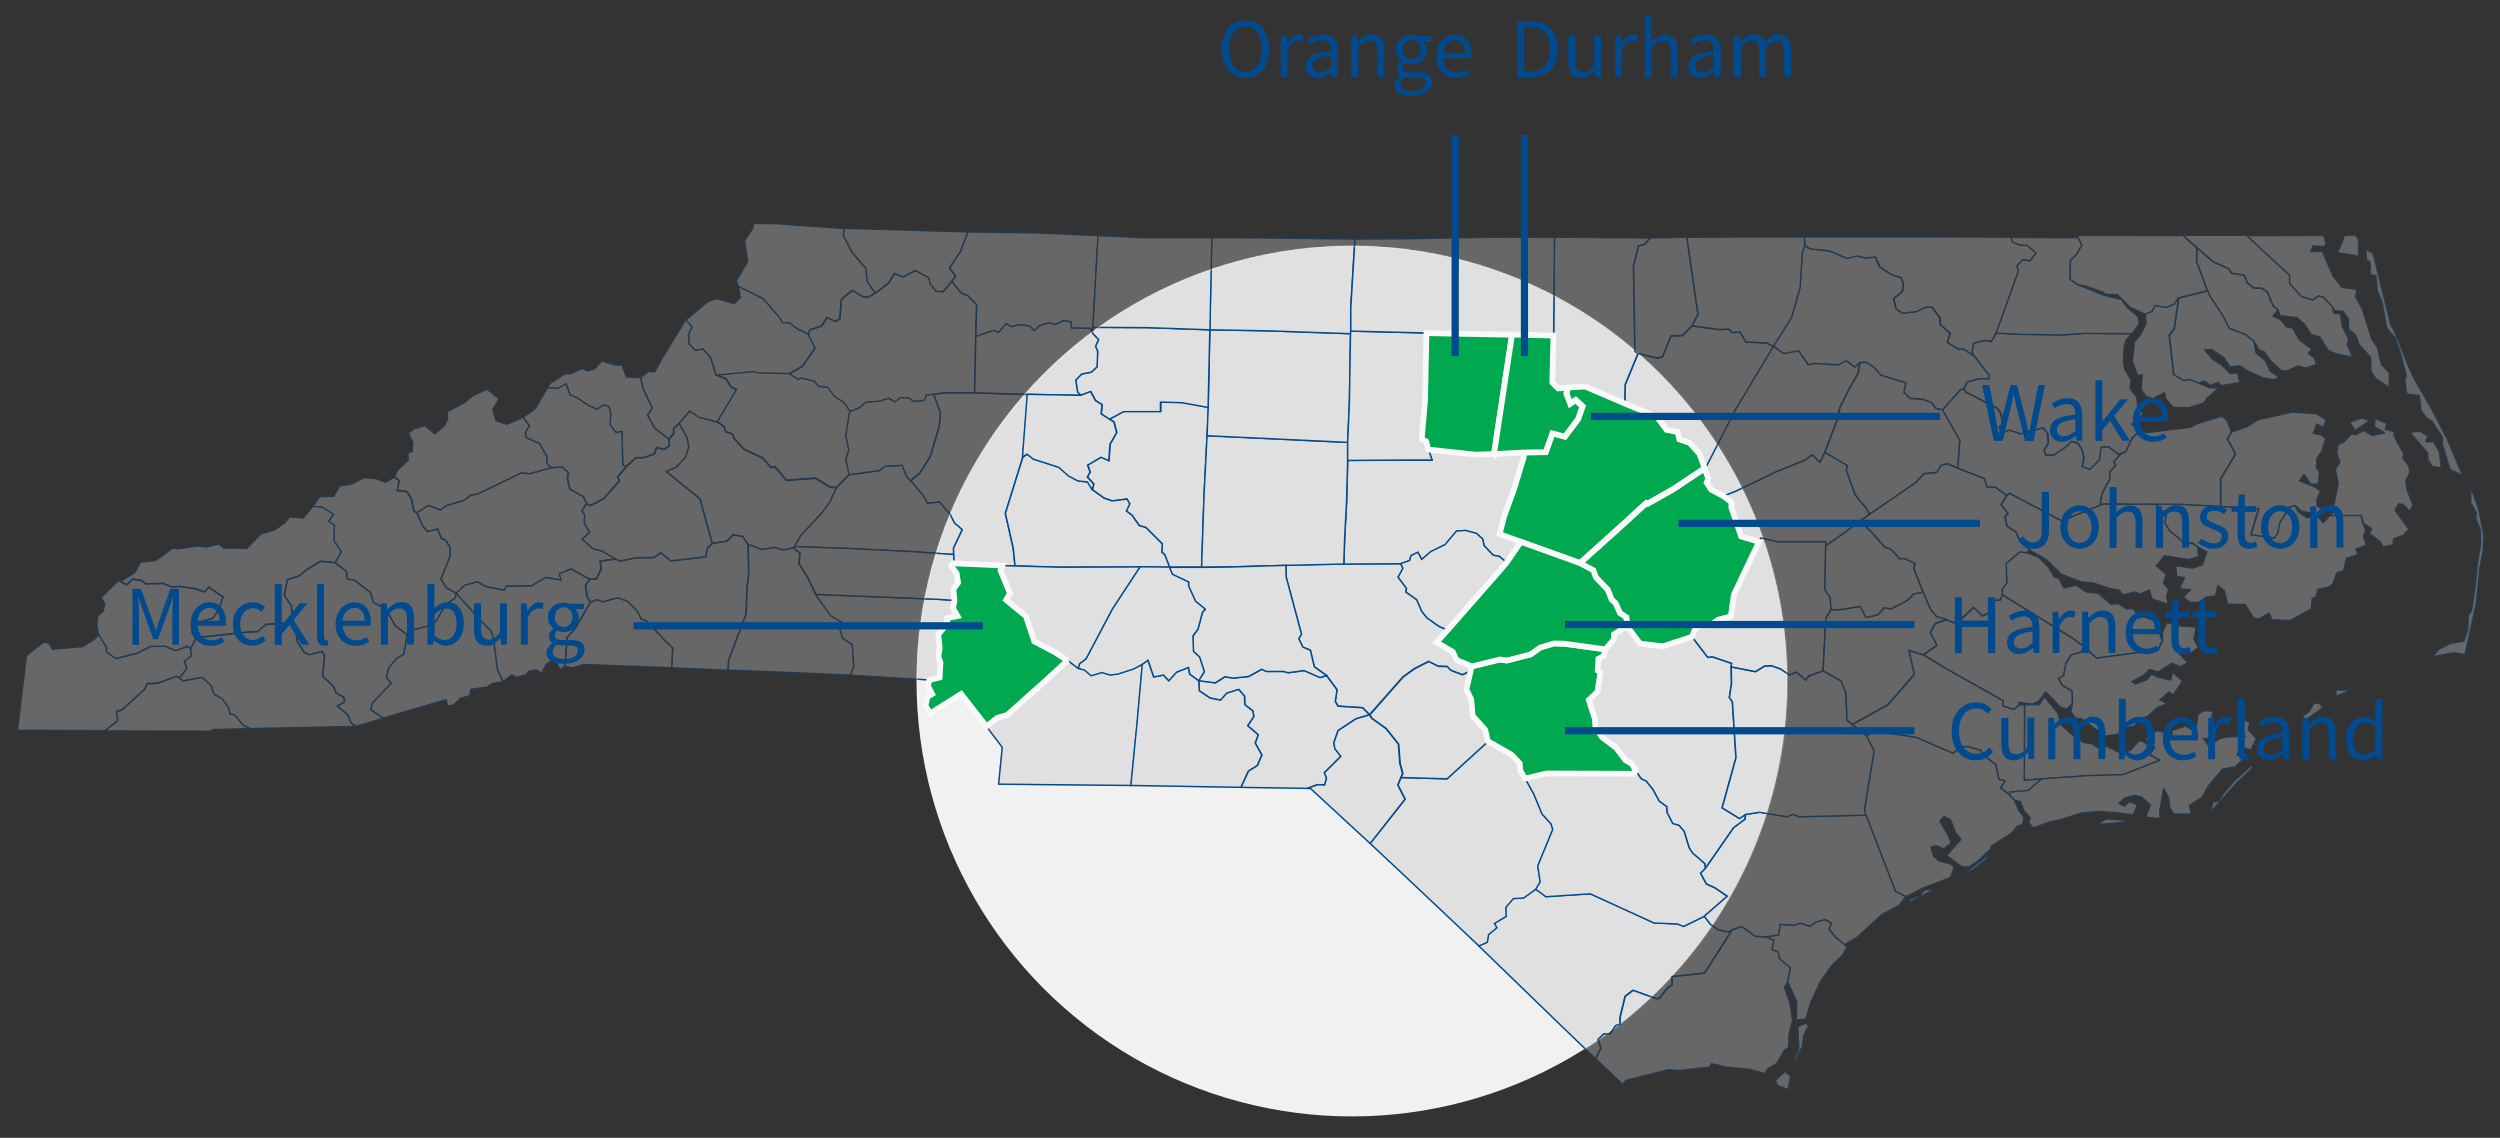 <svg xmlns="http://www.w3.org/2000/svg" xmlns:xlink="http://www.w3.org/1999/xlink" width="1732.1" height="788.3" xmlns:v="https://vecta.io/nano"><rect width="100%" height="100%" fill="#333333" stroke="none"/><style><![CDATA[.I{stroke-miterlimit:2.359}.J{stroke:#004a8d}.K{fill:#e0e0e0}.L{fill:#00a84f}.M{stroke:#f9f9f9}.N{stroke-width:4}.O{fill:#004a8d}.P{stroke-width:5}.Q{stroke-miterlimit:10}]]></style><filter filterUnits="userSpaceOnUse" height="601.5" id="A" width="1709.9" x="11.5" y="154"><feColorMatrix color-interpolation-filters="sRGB" values="-1 0 0 0 1  0 -1 0 0 1  0 0 -1 0 1  0 0 0 1 0"/></filter><circle cx="936.6" cy="471.9" r="301.6" fill="#f1f1f1"/><g opacity=".3" class="I J K"><use xlink:href="#D"/><use xlink:href="#E"/><use xlink:href="#F"/><use xlink:href="#G"/><use xlink:href="#H"/><use xlink:href="#I"/><use xlink:href="#J"/><use xlink:href="#K"/><use xlink:href="#L"/><use xlink:href="#M"/><use xlink:href="#N"/><use xlink:href="#O"/><use xlink:href="#P"/><use xlink:href="#Q"/><use xlink:href="#R"/><use xlink:href="#S"/><use xlink:href="#T"/><use xlink:href="#U"/><use xlink:href="#V"/><use xlink:href="#W"/><use xlink:href="#X"/><use xlink:href="#Y"/><use xlink:href="#Z"/><use xlink:href="#a"/><use xlink:href="#b"/><use xlink:href="#c"/><use xlink:href="#d"/><use xlink:href="#e"/><use xlink:href="#f"/><use xlink:href="#g"/><use xlink:href="#h"/><use xlink:href="#i"/><use xlink:href="#j"/><use xlink:href="#k"/><use xlink:href="#l"/><use xlink:href="#m"/><use xlink:href="#n"/><use xlink:href="#o"/><use xlink:href="#p"/><use xlink:href="#q"/><use xlink:href="#r"/><use xlink:href="#s"/><use xlink:href="#t"/><use xlink:href="#u"/><use xlink:href="#v"/><use xlink:href="#w"/><use xlink:href="#x"/><use xlink:href="#y"/><use xlink:href="#z"/><use xlink:href="#AA"/><use xlink:href="#AB"/><path d="M933.7 306.5l-97.4-4.6.8-19.6 1.2-53.8 39.7.7 57.7 2-.8 48.2-1.2 27.1z"/><use xlink:href="#AC"/><use xlink:href="#AD"/><use xlink:href="#AE"/><use xlink:href="#AF"/><use xlink:href="#AG"/><use xlink:href="#AH"/><use xlink:href="#AI"/><use xlink:href="#AJ"/><use xlink:href="#AK"/><use xlink:href="#AL"/><use xlink:href="#AM"/><path d="M935.8 229.4l-.2 1.8-57.7-2-39.7-.7 1.3-63.8 41.5.2 57.7.7-2.9 47.7v16.1h0z"/><use xlink:href="#AN"/><use xlink:href="#AO"/><use xlink:href="#AP"/><use xlink:href="#AQ"/><use xlink:href="#AR"/><use xlink:href="#AS"/><use xlink:href="#AT"/><use xlink:href="#AU"/><use xlink:href="#AV"/><use xlink:href="#AW"/><use xlink:href="#AX"/><use xlink:href="#AY"/><path d="M839.6 164.7l-1.3 63.8L795 227l-37.8-.2 3.5-63.6 31 1.5h47.9 0z"/><use xlink:href="#AZ"/><use xlink:href="#Aa"/><use xlink:href="#Ab"/><use xlink:href="#Ac"/><path d="M1010.5 164.7l-1.9 66.4-20.2-.4-52.5-1.3v-16.1l2.9-47.7 37.4-.2 34.3-.7h0z"/><use xlink:href="#Ad"/><path d="M1077 164.5l-.6 68-28.7-.7-39.1-.7 1.9-66.4 32.4-.4 34.1.2h0z"/><use xlink:href="#Ae"/><use xlink:href="#Af"/><use xlink:href="#Ag"/><use xlink:href="#Ah"/><use xlink:href="#Ai"/><use xlink:href="#Aj"/><use xlink:href="#Ak"/><use xlink:href="#Al"/><use xlink:href="#Am"/><use xlink:href="#An"/></g><g class="I L M N"><use xlink:href="#Ao"/><use xlink:href="#Ap"/><use xlink:href="#Aq"/><use xlink:href="#Ar"/><use xlink:href="#As"/><use xlink:href="#At"/></g><mask maskUnits="userSpaceOnUse" x="11.5" y="154.3" width="1710" height="601.3" id="B"><g filter="url(#A)"><circle cx="936.8" cy="472" r="301.4"/></g></mask><g mask="url(#B)" class="I"><use xlink:href="#D" class="J K"/><use xlink:href="#E" class="J K"/><use xlink:href="#F" class="J K"/><use xlink:href="#G" class="J K"/><use xlink:href="#H" class="J K"/><use xlink:href="#I" class="J K"/><use xlink:href="#J" class="J K"/><use xlink:href="#K" class="J K"/><use xlink:href="#L" class="J K"/><use xlink:href="#M" class="J K"/><use xlink:href="#N" class="J K"/><use xlink:href="#O" class="J K"/><use xlink:href="#P" class="J K"/><use xlink:href="#Q" class="J K"/><use xlink:href="#R" class="J K"/><use xlink:href="#S" class="J K"/><use xlink:href="#T" class="J K"/><use xlink:href="#U" class="J K"/><use xlink:href="#V" class="J K"/><use xlink:href="#W" class="J K"/><use xlink:href="#X" class="J K"/><use xlink:href="#Z" class="J K"/><use xlink:href="#a" class="J K"/><use xlink:href="#b" class="J K"/><use xlink:href="#c" class="J K"/><use xlink:href="#d" class="J K"/><use xlink:href="#e" class="J K"/><use xlink:href="#f" class="J K"/><use xlink:href="#g" class="J K"/><use xlink:href="#h" class="J K"/><use xlink:href="#i" class="J K"/><use xlink:href="#j" class="J K"/><use xlink:href="#k" class="J K"/><use xlink:href="#l" class="J K"/><use xlink:href="#m" class="J K"/><use xlink:href="#n" class="J K"/><use xlink:href="#o" class="J K"/><use xlink:href="#p" class="J K"/><use xlink:href="#q" class="J K"/><use xlink:href="#r" class="J K"/><use xlink:href="#s" class="J K"/><use xlink:href="#t" class="J K"/><use xlink:href="#u" class="J K"/><use xlink:href="#v" class="J K"/><use xlink:href="#w" class="J K"/><use xlink:href="#x" class="J K"/><use xlink:href="#y" class="J K"/><use xlink:href="#z" class="J K"/><use xlink:href="#AA" class="J K"/><use xlink:href="#AB" class="J K"/><path d="M933.7 306.5l-97.4-4.6.8-19.6 1.2-53.8 39.7.7 57.7 2-.8 48.2-1.2 27.1z" class="J K"/><use xlink:href="#AC" class="J K"/><use xlink:href="#AD" class="J K"/><use xlink:href="#AE" class="J K"/><use xlink:href="#AF" class="J K"/><use xlink:href="#AG" class="J K"/><use xlink:href="#AH" class="J K"/><use xlink:href="#AI" class="J K"/><use xlink:href="#AJ" class="J K"/><use xlink:href="#AK" class="J K"/><use xlink:href="#AL" class="J K"/><use xlink:href="#AM" class="J K"/><path d="M935.8 229.4l-.2 1.8-57.7-2-39.7-.7 1.3-63.8 41.5.2 57.7.7-2.9 47.7v16.1h0z" class="J K"/><use xlink:href="#AN" class="J K"/><use xlink:href="#AO" class="J K"/><use xlink:href="#AP" class="J K"/><use xlink:href="#AQ" class="J K"/><use xlink:href="#AR" class="J K"/><use xlink:href="#AS" class="J K"/><use xlink:href="#AT" class="J K"/><use xlink:href="#AU" class="J K"/><use xlink:href="#AV" class="J K"/><use xlink:href="#AW" class="J K"/><use xlink:href="#AX" class="J K"/><use xlink:href="#AY" class="J K"/><path d="M839.6 164.7l-1.3 63.8L795 227l-37.8-.2 3.5-63.6 31 1.5h47.9 0z" class="J K"/><use xlink:href="#AZ" class="J K"/><use xlink:href="#Aa" class="J K"/><use xlink:href="#Ab" class="J K"/><use xlink:href="#Ac" class="J K"/><path d="M1010.5 164.7l-1.9 66.4-20.2-.4-52.5-1.3v-16.1l2.9-47.7 37.4-.2 34.3-.7h0z" class="J K"/><use xlink:href="#Ad" class="J K"/><path d="M1077 164.5l-.6 68-28.7-.7-39.1-.7 1.9-66.4 32.4-.4 34.1.2h0z" class="J K"/><use xlink:href="#Ae" class="J K"/><use xlink:href="#Af" class="J K"/><use xlink:href="#Ag" class="J K"/><use xlink:href="#Ah" class="J K"/><use xlink:href="#Ai" class="J K"/><use xlink:href="#Aj" class="J K"/><use xlink:href="#Ak" class="J K"/><use xlink:href="#Al" class="J K"/><use xlink:href="#Am" class="J K"/><use xlink:href="#An" class="J K"/><use xlink:href="#Ao" class="L M N"/><use xlink:href="#Ap" class="L M N"/><use xlink:href="#Aq" class="L M N"/><use xlink:href="#Ar" class="L M N"/><use xlink:href="#As" class="L M N"/><use xlink:href="#At" class="L M N"/></g><use xlink:href="#Y" class="I L M N"/><g class="O"><path d="M862.9 54.1c-3.2 0-6.1-.8-8.6-2.5s-4.4-4-5.8-7-2.1-6.6-2.1-10.7.7-7.7 2.1-10.6c1.4-3 3.3-5.3 5.8-6.8 2.5-1.6 5.4-2.4 8.6-2.4 3.3 0 6.1.8 8.6 2.4s4.4 3.9 5.8 6.8c1.4 3 2.1 6.5 2.1 10.6s-.7 7.7-2.1 10.7-3.4 5.4-5.8 7-5.4 2.5-8.6 2.5zm0-4.3c2.3 0 4.3-.7 6-2s3-3.2 4-5.5c.9-2.4 1.4-5.2 1.4-8.4 0-4.8-1-8.6-3.1-11.4s-4.9-4.2-8.3-4.2c-3.5 0-6.2 1.4-8.3 4.2s-3.1 6.6-3.1 11.4c0 3.2.5 6 1.4 8.4s2.3 4.2 4 5.5 3.7 2 6 2h0z"/><use xlink:href="#Au"/><use xlink:href="#Av"/><path d="M936.1 53.4V24.7h4l.4 4.1h.2c1.3-1.3 2.8-2.5 4.4-3.5 1.5-.9 3.3-1.4 5.3-1.4 3 0 5.2 1 6.6 2.9s2.1 4.7 2.1 8.3v18.2h-4.8V35.9c0-2.7-.4-4.6-1.3-5.8s-2.2-1.8-4.1-1.8c-1.5 0-2.8.4-3.9 1.1-1.2.7-2.5 1.8-3.9 3.3v20.8h-5v-.1zM978 66.6c-3.5 0-6.4-.7-8.6-2s-3.3-3.2-3.3-5.7c0-1.2.4-2.4 1.1-3.5s1.8-2.1 3.1-3v-.2c-.7-.4-1.3-1-1.8-1.8s-.7-1.7-.7-2.8c0-1.2.3-2.3 1-3.2s1.4-1.6 2.1-2.1v-.2c-.9-.8-1.8-1.8-2.6-3.2-.8-1.3-1.2-2.9-1.2-4.5 0-2.1.5-3.9 1.5-5.4s2.3-2.7 4-3.5 3.5-1.2 5.4-1.2c.8 0 1.5.1 2.2.2s1.3.3 1.8.5h10v3.7h-5.9c.7.6 1.2 1.5 1.7 2.5s.7 2.2.7 3.4c0 2-.5 3.8-1.4 5.3s-2.2 2.6-3.8 3.5c-1.6.8-3.3 1.2-5.3 1.2-1.5 0-3-.3-4.3-1-.5.4-.9.9-1.3 1.4s-.5 1.2-.5 2c0 .9.4 1.7 1.1 2.2.7.6 2.1.9 4 .9h5.5c3.3 0 5.9.5 7.5 1.6 1.7 1.1 2.5 2.8 2.5 5.2 0 1.8-.6 3.4-1.8 4.9s-2.9 2.7-5 3.6c-2.1.7-4.7 1.2-7.7 1.2zm.7-3.4c2.8 0 5-.6 6.6-1.8 1.7-1.2 2.5-2.5 2.5-4 0-1.3-.5-2.3-1.5-2.8s-2.4-.8-4.3-.8h-5c-.6 0-1.2 0-1.8-.1s-1.3-.2-1.9-.4c-1 .7-1.8 1.5-2.2 2.4-.5.8-.7 1.6-.7 2.5 0 1.5.7 2.8 2.2 3.7s3.5 1.3 6.1 1.3h0zm-.7-22.1c1.7 0 3.1-.6 4.3-1.9 1.2-1.2 1.8-2.9 1.8-5s-.6-3.7-1.8-4.9-2.6-1.8-4.3-1.8-3.1.6-4.3 1.8-1.8 2.8-1.8 4.9.6 3.7 1.8 5c1.3 1.2 2.7 1.9 4.3 1.9zm30.9 13c-2.6 0-4.9-.6-7-1.8s-3.7-2.9-5-5.2c-1.2-2.2-1.8-4.9-1.8-8s.6-5.8 1.9-8.1c1.2-2.2 2.8-4 4.8-5.2s4-1.8 6.2-1.8c3.7 0 6.5 1.2 8.5 3.7 2 2.4 3 5.7 3 9.8V39c0 .5-.1.9-.1 1.3H1000c.2 3 1.2 5.4 2.9 7.3 1.7 1.8 3.9 2.7 6.7 2.7 1.4 0 2.6-.2 3.8-.6s2.3-1 3.3-1.6l1.7 3.2c-1.2.8-2.6 1.5-4.2 2.1-1.6.4-3.3.7-5.3.7zm-9-17.3h15.3c0-2.9-.6-5.1-1.9-6.6-1.2-1.5-3-2.3-5.2-2.3-2 0-3.8.8-5.4 2.3s-2.5 3.7-2.8 6.6h0zm51.2 16.6V14.7h9.7c6 0 10.5 1.7 13.6 5s4.7 8.1 4.7 14.2c0 6.2-1.5 11-4.6 14.4s-7.6 5.1-13.4 5.1h-10 0zm4.9-4h4.4c4.5 0 7.9-1.4 10.2-4.1s3.4-6.5 3.4-11.4-1.1-8.6-3.4-11.2-5.7-3.9-10.2-3.9h-4.4v30.6zm39.3 4.7c-3 0-5.3-1-6.7-2.9s-2.1-4.7-2.1-8.3V24.7h4.9v17.5c0 2.7.4 4.6 1.3 5.8.8 1.2 2.2 1.8 4.1 1.8 1.5 0 2.8-.4 4-1.2s2.4-2 3.7-3.7V24.7h4.8v28.7h-4l-.4-4.5h-.2c-1.3 1.6-2.8 2.8-4.2 3.8-1.5.9-3.2 1.4-5.2 1.4h0z"/><use xlink:href="#Au" x="231.7"/><path d="M1139.5 53.4v-42h4.8v11.4l-.2 5.9c1.4-1.3 2.8-2.4 4.3-3.3s3.3-1.4 5.2-1.4c3 0 5.2 1 6.6 2.9s2.1 4.7 2.1 8.3v18.2h-4.8V35.9c0-2.7-.4-4.6-1.3-5.8s-2.2-1.8-4.1-1.8c-1.5 0-2.8.4-3.9 1.1-1.2.7-2.5 1.8-3.9 3.3v20.8h-4.8v-.1z"/><use xlink:href="#Av" x="265.2"/><path d="M1201.3 53.4V24.7h4l.4 4.1h.2a22.98 22.98 0 0 1 4.1-3.5c1.5-.9 3.1-1.4 4.8-1.4 2.2 0 3.9.5 5.2 1.4 1.2 1 2.2 2.3 2.7 4 1.4-1.5 2.9-2.8 4.5-4 1.5-1 3.2-1.5 4.9-1.5 2.9 0 5.1 1 6.6 2.9 1.4 1.9 2.2 4.7 2.2 8.3v18.2h-4.8V35.9c0-2.7-.4-4.6-1.3-5.8s-2.2-1.8-4-1.8c-2.1 0-4.5 1.5-7.2 4.4v20.8h-4.8V35.9c0-2.7-.4-4.6-1.3-5.8s-2.2-1.8-4.1-1.8c-2.1 0-4.5 1.5-7.2 4.4v20.8h-4.9v-.1zM91.8 446.7V408h5.9l7.4 20.6 1.4 4 1.4 4h.2c.5-1.3.9-2.7 1.3-4l1.3-4L118 408h6v38.7h-4.6v-21.3l.2-5.8.4-5.7h-.2l-3.1 8.8-7.3 20.1h-3.2l-7.2-20-3.1-8.8h-.2l.4 5.7.2 5.8v21.3h-4.5v-.1zm54.1.7c-2.6 0-4.9-.6-7-1.8s-3.7-2.9-5-5.2c-1.2-2.2-1.8-4.9-1.8-8s.6-5.8 1.9-8.1c1.2-2.2 2.8-4 4.8-5.2s4-1.8 6.2-1.8c3.7 0 6.5 1.2 8.5 3.7 2 2.4 3 5.7 3 9.8v1.5c0 .5-.1.9-.1 1.3H137c.2 3 1.2 5.4 2.9 7.3 1.7 1.8 3.9 2.7 6.7 2.7 1.4 0 2.6-.2 3.8-.6s2.3-1 3.3-1.6l1.7 3.2c-1.2.8-2.6 1.5-4.2 2.1-1.6.4-3.4.7-5.3.7zm-9.1-17.3h15.3c0-2.9-.6-5.1-1.9-6.6-1.2-1.5-3-2.3-5.2-2.3-2 0-3.8.8-5.4 2.3-1.5 1.6-2.4 3.8-2.8 6.6h0zm38 17.3c-2.5 0-4.8-.6-6.8-1.8s-3.7-2.9-4.8-5.1-1.8-4.9-1.8-8.1.6-6 1.9-8.2 3-4 5.1-5.1c2.1-1.2 4.4-1.8 6.8-1.8 1.9 0 3.5.3 4.9 1s2.5 1.5 3.5 2.4l-2.5 3.2c-.8-.7-1.7-1.4-2.6-1.8s-2-.7-3.1-.7c-1.7 0-3.3.5-4.6 1.4s-2.4 2.2-3.2 3.9-1.2 3.6-1.2 5.8c0 3.3.8 5.9 2.4 7.9s3.8 3 6.4 3c1.3 0 2.6-.3 3.7-.9s2.1-1.2 3-2l2.1 3.2c-1.3 1.1-2.7 2-4.3 2.7-1.5.7-3.1 1-4.9 1h0zm15.6-.7v-42h4.8v28.4h.2l12.2-15.1h5.4l-9.6 11.5 10.9 17.2H209l-8.4-13.8-5.4 6.3v7.6h-4.8v-.1zm34.4.7c-1.8 0-3.1-.6-3.9-1.7s-1.2-2.7-1.2-4.8v-36.2h4.8v36.6c0 .7.1 1.3.4 1.6s.6.5.9.5h.4c.1 0 .3 0 .6-.1l.6 3.7c-.3.2-.7.3-1.1.4h-1.5zm21.5 0c-2.6 0-4.9-.6-7-1.8s-3.7-2.9-5-5.2c-1.2-2.2-1.8-4.9-1.8-8s.6-5.8 1.9-8.1c1.2-2.2 2.8-4 4.8-5.2s4-1.8 6.2-1.8c3.7 0 6.5 1.2 8.5 3.7 2 2.4 3 5.7 3 9.8v1.5c0 .5-.1.9-.1 1.3h-19.4c.2 3 1.2 5.4 2.9 7.3 1.7 1.8 3.9 2.7 6.7 2.7 1.4 0 2.6-.2 3.8-.6s2.3-1 3.3-1.6l1.7 3.2c-1.2.8-2.6 1.5-4.2 2.1-1.6.4-3.3.7-5.3.7h0zm-9-17.3h15.3c0-2.9-.6-5.1-1.9-6.6-1.2-1.5-3-2.3-5.2-2.3-2 0-3.8.8-5.4 2.3-1.6 1.6-2.5 3.8-2.8 6.6h0zm26.6 16.6V418h4l.4 4.1h.2c1.3-1.3 2.8-2.5 4.4-3.5 1.5-.9 3.3-1.4 5.3-1.4 3 0 5.2 1 6.6 2.9s2.1 4.7 2.1 8.3v18.2H282v-17.5c0-2.7-.4-4.6-1.3-5.8s-2.2-1.8-4.1-1.8c-1.5 0-2.8.4-3.9 1.1-1.2.7-2.5 1.8-3.9 3.3v20.8h-4.9 0zm45 .7c-1.3 0-2.7-.3-4.2-1-1.5-.6-2.8-1.6-4-2.7h-.2l-.4 3h-3.9v-42h4.8v11.4l-.1 5.2c1.3-1.1 2.7-2.1 4.3-2.9s3.1-1.2 4.7-1.2c3.7 0 6.6 1.3 8.5 4 1.9 2.6 2.9 6.2 2.9 10.6 0 3.3-.6 6.1-1.7 8.4-1.2 2.3-2.7 4.1-4.5 5.3-2 1.3-4 1.9-6.2 1.9h0zm-.8-4c2.4 0 4.3-1 5.9-3s2.3-4.8 2.3-8.3c0-3.1-.6-5.7-1.7-7.6s-3.1-2.9-5.8-2.9c-1.2 0-2.5.3-3.7 1-1.3.7-2.6 1.6-4 2.9v15c1.3 1.1 2.5 1.9 3.7 2.3 1.2.3 2.3.6 3.3.6h0zm29.1 4c-3 0-5.3-1-6.7-2.9s-2.1-4.7-2.1-8.3V418h4.9v17.5c0 2.7.4 4.6 1.3 5.8.8 1.2 2.2 1.8 4.1 1.8 1.5 0 2.8-.4 4-1.2s2.4-2 3.7-3.7V418h4.8v28.7h-4l-.4-4.5h-.2c-1.3 1.6-2.8 2.8-4.2 3.8-1.5 1-3.2 1.4-5.2 1.4h0zm23.7-.7V418h4l.4 5.2h.2c1-1.8 2.2-3.2 3.6-4.3s2.9-1.6 4.5-1.6c1.1 0 2.2.2 3.1.6l-.9 4.2c-.5-.2-.9-.3-1.3-.4s-.9-.1-1.5-.1c-1.2 0-2.5.5-3.8 1.5s-2.5 2.7-3.5 5.1v18.4h-4.8v.1zm29.6 13.2c-3.5 0-6.4-.7-8.6-2s-3.3-3.2-3.3-5.7c0-1.2.4-2.4 1.1-3.5s1.8-2.1 3.1-3v-.2c-.7-.4-1.3-1-1.8-1.8s-.7-1.7-.7-2.8c0-1.2.3-2.3 1-3.2s1.4-1.6 2.1-2.1v-.2c-.9-.8-1.8-1.8-2.6-3.2-.8-1.3-1.2-2.9-1.2-4.5 0-2.1.5-3.9 1.5-5.4s2.3-2.7 4-3.5 3.5-1.2 5.4-1.2c.8 0 1.5.1 2.2.2s1.3.3 1.8.5h10v3.7h-5.9c.7.6 1.2 1.5 1.7 2.5s.7 2.2.7 3.4c0 2-.5 3.8-1.4 5.3s-2.2 2.6-3.8 3.5c-1.6.8-3.3 1.2-5.3 1.2-1.5 0-3-.3-4.3-1-.5.4-.9.9-1.3 1.4s-.5 1.2-.5 2c0 .9.4 1.7 1.1 2.2.7.6 2.1.9 4 .9h5.5c3.3 0 5.9.5 7.5 1.6 1.7 1.1 2.5 2.8 2.5 5.2 0 1.8-.6 3.4-1.8 4.9s-2.9 2.7-5 3.6c-2.2.8-4.7 1.2-7.7 1.2h0zm.7-3.3c2.8 0 5-.6 6.6-1.8 1.7-1.2 2.5-2.5 2.5-4 0-1.3-.5-2.3-1.5-2.8s-2.4-.8-4.3-.8h-5c-.6 0-1.2 0-1.8-.1s-1.3-.2-1.9-.4c-1 .7-1.8 1.5-2.2 2.4-.5.8-.7 1.6-.7 2.5 0 1.5.7 2.8 2.2 3.7 1.5.8 3.5 1.3 6.1 1.3h0zm-.7-22.2c1.7 0 3.1-.6 4.3-1.9 1.2-1.2 1.8-2.9 1.8-5s-.6-3.7-1.8-4.9-2.6-1.8-4.3-1.8-3.1.6-4.3 1.8-1.8 2.8-1.8 4.9.6 3.7 1.8 5 2.6 1.9 4.3 1.9z"/></g><path d="M1008.2 93.5v153.2m48-153.2v153.2M438.9 433.6h242" fill="none" class="J P Q"/><g class="O"><path d="M1381.4 305.4l-8.2-38.7h5.1l4.1 21.1 1.1 6.3 1.1 6.3h.2l1.4-6.3 1.4-6.2 5.4-21.1h4.5l5.4 21.1 1.4 6.2 1.4 6.3h.2l1.1-6.3 1.1-6.2 4.1-21.1h4.7l-8 38.7h-5.9l-5.8-23.3-1-4.4-.9-4.4h-.2l-.9 4.4c-.4 1.4-.7 2.9-1 4.4l-5.7 23.3-6.1-.1h0z"/><use xlink:href="#Av" x="515.7" y="252"/><path d="M1451.8 305.4v-42h4.8v28.4h.2l12.2-15.1h5.4l-9.6 11.5 10.9 17.2h-5.3l-8.4-13.8-5.4 6.3v7.6h-4.8v-.1z"/><use xlink:href="#Aw"/><path d="M1409 380.2c-4.8 0-8.4-2.1-10.7-6.2l3.5-2.5c.9 1.5 1.8 2.6 2.9 3.3s2.3 1 3.7 1c2.1 0 3.6-.6 4.7-1.9 1-1.3 1.5-3.4 1.5-6.3v-26.8h5v27.3c0 2.2-.4 4.2-1.1 6.1-.7 1.8-1.9 3.3-3.5 4.4s-3.5 1.6-6 1.6zm31.8 0c-2.3 0-4.5-.6-6.5-1.8s-3.7-2.9-4.9-5.1-1.9-4.9-1.9-8.1.6-6 1.9-8.2c1.2-2.2 2.9-4 4.9-5.1 2-1.2 4.2-1.8 6.5-1.8 2.4 0 4.5.6 6.5 1.8s3.6 2.9 4.9 5.1c1.2 2.2 1.9 5 1.9 8.2 0 3.1-.6 5.8-1.9 8.1-1.2 2.2-2.9 4-4.9 5.1s-4.2 1.8-6.5 1.8zm0-4c2.5 0 4.5-1 6-3s2.3-4.7 2.3-7.9c0-3.3-.8-6-2.3-8s-3.5-3.1-6-3.1c-2.4 0-4.4 1-6 3.1-1.5 2-2.3 4.7-2.3 8s.8 5.9 2.3 7.9 3.5 3 6 3zm20.8 3.3v-42h4.8V349l-.2 5.9c1.4-1.3 2.8-2.4 4.3-3.3s3.3-1.4 5.2-1.4c3 0 5.2 1 6.6 2.9s2.1 4.7 2.1 8.3v18.2h-4.8V362c0-2.7-.4-4.6-1.3-5.8s-2.2-1.8-4.1-1.8c-1.5 0-2.8.4-3.9 1.1-1.2.7-2.5 1.8-3.9 3.3v20.8h-4.8v-.1z"/><use xlink:href="#Ax"/><path d="M1533.5 380.2c-2 0-4-.4-5.8-1.2s-3.5-1.7-4.8-2.8l2.4-3.2c1.3 1 2.6 1.8 3.9 2.4 1.4.6 2.9 1 4.5 1 1.9 0 3.3-.4 4.2-1.3s1.4-1.9 1.4-3.2c0-1-.3-1.8-1-2.5-.6-.7-1.5-1.2-2.5-1.7s-2-.9-3.1-1.3l-4-1.7c-1.3-.6-2.4-1.5-3.2-2.5s-1.2-2.4-1.2-4c0-2.3.9-4.3 2.6-5.8 1.8-1.6 4.2-2.3 7.3-2.3a14.26 14.26 0 0 1 5 .9c1.5.6 2.9 1.4 4 2.3l-2.4 3.1c-1-.7-2-1.4-3.1-1.8-1.1-.5-2.2-.7-3.5-.7-1.8 0-3.1.4-4 1.2-.8.8-1.3 1.8-1.3 2.9 0 .9.3 1.6.9 2.2s1.4 1.1 2.3 1.5l3 1.3 4.1 1.7c1.3.6 2.4 1.5 3.3 2.6s1.3 2.5 1.3 4.3c0 1.5-.4 3-1.2 4.2-.8 1.3-2 2.3-3.5 3.1-1.4.9-3.4 1.3-5.6 1.3h0zm25 0c-3.1 0-5.2-.9-6.4-2.7s-1.8-4.1-1.8-6.9v-15.9h-4.2V351l4.5-.3.6-8h4.1v8h7.7v4h-7.7v15.9c0 1.8.3 3.1 1 4.1.6 1 1.8 1.4 3.5 1.4.5 0 1.1-.1 1.7-.3l1.6-.5.9 3.7c-.8.3-1.6.5-2.6.7-1 .4-2 .5-2.9.5h0zm21.3 0c-2.3 0-4.5-.6-6.5-1.8s-3.7-2.9-4.9-5.1-1.9-4.9-1.9-8.1.6-6 1.9-8.2c1.2-2.2 2.9-4 4.9-5.1 2-1.2 4.2-1.8 6.5-1.8 2.4 0 4.5.6 6.5 1.8s3.6 2.9 4.9 5.1 1.9 5 1.9 8.2c0 3.1-.6 5.8-1.9 8.1-1.2 2.2-2.9 4-4.9 5.1s-4.2 1.8-6.5 1.8zm0-4c2.5 0 4.5-1 6-3s2.3-4.7 2.3-7.9c0-3.3-.8-6-2.3-8s-3.5-3.1-6-3.1c-2.4 0-4.4 1-6 3.1-1.5 2-2.3 4.7-2.3 8s.8 5.9 2.3 7.9 3.5 3 6 3z"/><use xlink:href="#Ax" x="106.9"/><path d="M1369 526.8c-3.2 0-6.1-.8-8.6-2.4s-4.5-3.9-6-6.9-2.2-6.6-2.2-10.8.7-7.7 2.2-10.7 3.5-5.3 6.1-6.9 5.5-2.4 8.8-2.4c2.4 0 4.4.5 6.3 1.4 1.8 1 3.3 2.1 4.4 3.3l-2.7 3.2c-1-1.1-2.2-2-3.5-2.7s-2.8-1-4.4-1c-2.4 0-4.6.6-6.4 1.9s-3.2 3.1-4.2 5.4-1.5 5.1-1.5 8.3.5 6 1.5 8.4 2.4 4.2 4.2 5.5 3.9 1.9 6.3 1.9c1.8 0 3.5-.4 5-1.2s2.9-1.9 4-3.2l2.7 3.1c-1.5 1.8-3.3 3.1-5.2 4.1-2 1.2-4.2 1.7-6.8 1.7h0zm26.4 0c-3 0-5.3-1-6.7-2.9s-2.1-4.7-2.1-8.3v-18.2h4.9v17.5c0 2.7.4 4.6 1.3 5.8.8 1.2 2.2 1.8 4.1 1.8 1.5 0 2.8-.4 4-1.2s2.4-2 3.7-3.7v-20.4h4.8v28.7h-4l-.4-4.5h-.2c-1.3 1.6-2.8 2.8-4.2 3.8-1.5 1.1-3.2 1.6-5.2 1.6h0zm23.7-.7v-28.7h4l.4 4.1h.2a22.98 22.98 0 0 1 4.1-3.5c1.5-.9 3.1-1.4 4.8-1.4 2.2 0 3.9.5 5.2 1.4s2.2 2.3 2.7 4c1.4-1.5 2.9-2.8 4.5-4 1.5-1 3.2-1.5 4.9-1.5 2.9 0 5.1 1 6.6 2.9 1.4 1.9 2.2 4.7 2.2 8.3v18.2h-4.8v-17.5c0-2.7-.4-4.6-1.3-5.8s-2.2-1.8-4-1.8c-2.1 0-4.5 1.5-7.2 4.4V526h-4.8v-17.5c0-2.7-.4-4.6-1.3-5.8s-2.2-1.8-4.1-1.8c-2.1 0-4.5 1.5-7.2 4.4v20.8h-4.9 0zm61.6.7c-1.3 0-2.7-.3-4.2-1-1.5-.6-2.8-1.6-4-2.7h-.2l-.4 3h-3.9v-42h4.8v11.4l-.1 5.2c1.3-1.1 2.7-2.1 4.3-2.9s3.1-1.2 4.7-1.2c3.7 0 6.6 1.3 8.5 4 1.9 2.6 2.9 6.2 2.9 10.6 0 3.3-.6 6.1-1.7 8.4-1.2 2.3-2.7 4.1-4.5 5.3-1.9 1.3-4 1.9-6.2 1.9h0zm-.8-4.1c2.4 0 4.3-1 5.9-3s2.3-4.8 2.3-8.3c0-3.1-.6-5.7-1.7-7.6s-3.1-2.9-5.8-2.9c-1.2 0-2.5.3-3.7 1-1.3.7-2.6 1.6-4 2.9v15c1.3 1.1 2.5 1.9 3.7 2.3 1.3.4 2.4.6 3.3.6h0z"/><use xlink:href="#Aw" x="20.7" y="220.7"/><path d="M1529.9 526.1v-28.7h4l.4 5.2h.2c1-1.8 2.2-3.2 3.6-4.3s2.9-1.6 4.5-1.6c1.1 0 2.2.2 3.1.6l-.9 4.2c-.5-.2-.9-.3-1.3-.4s-.9-.1-1.5-.1c-1.2 0-2.5.5-3.8 1.5s-2.5 2.7-3.5 5.1V526l-4.8.1h0zm25.6.7c-1.8 0-3.1-.6-3.9-1.7s-1.2-2.7-1.2-4.8v-36.2h4.8v36.6c0 .7.1 1.3.4 1.6s.6.5.9.5h.4c.1 0 .3 0 .6-.1l.6 3.7c-.3.2-.7.3-1.1.4-.2-.1-.8 0-1.5 0h0zm16.6 0c-2.4 0-4.4-.7-6-2.2-1.6-1.4-2.4-3.4-2.4-6 0-3.1 1.4-5.6 4.2-7.2 2.8-1.7 7.3-2.8 13.4-3.5 0-1.2-.2-2.4-.5-3.5a5 5 0 0 0-1.8-2.7c-.8-.7-2.1-1-3.6-1-1.6 0-3.2.3-4.7.9s-2.8 1.3-3.9 2.1l-1.9-3.4c1.3-.9 3-1.7 4.9-2.5s4.1-1.2 6.3-1.2c3.5 0 6 1.1 7.6 3.2s2.4 5 2.4 8.6V526h-4l-.4-3.4h-.2a22.35 22.35 0 0 1-4.4 2.9c-1.5.9-3.2 1.3-5 1.3zm1.4-3.9c1.4 0 2.7-.3 3.9-1s2.5-1.6 3.9-2.8v-8c-4.8.6-8.1 1.5-10 2.7s-2.9 2.7-2.9 4.5c0 1.6.5 2.8 1.5 3.5s2.2 1.1 3.6 1.1zm21.7 3.2v-28.7h4l.4 4.1h.2c1.3-1.3 2.8-2.5 4.4-3.5 1.5-.9 3.3-1.4 5.3-1.4 3 0 5.2 1 6.6 2.9s2.1 4.7 2.1 8.3V526h-4.8v-17.5c0-2.7-.4-4.6-1.3-5.8s-2.2-1.8-4.1-1.8c-1.5 0-2.8.4-3.9 1.1-1.2.7-2.5 1.8-3.9 3.3v20.8h-5 0zm42.1.7c-3.6 0-6.5-1.3-8.6-3.9-2.2-2.6-3.2-6.3-3.2-11.1 0-3.1.6-5.8 1.7-8.1 1.2-2.3 2.7-4 4.6-5.2s3.9-1.8 6.1-1.8c1.7 0 3.1.3 4.3.9s2.5 1.4 3.7 2.4l-.2-4.9v-11h4.9v42h-4l-.4-3.4h-.2c-1.1 1.1-2.4 2.1-3.9 2.9-1.6.8-3.2 1.2-4.8 1.2zm1-4.1c2.5 0 5-1.3 7.3-4v-15c-1.2-1.1-2.4-1.9-3.5-2.3-1.1-.5-2.3-.7-3.5-.7-1.5 0-2.9.5-4.2 1.4-1.2.9-2.2 2.2-3 3.8-.7 1.6-1.1 3.5-1.1 5.8 0 3.4.7 6.1 2.1 8.1 1.4 1.9 3.4 2.9 5.9 2.9h0z"/></g><path d="M1102.2 288.5h242m-181.3 74.1h208.9m-287.5 143.7h242.1" fill="none" class="J P Q"/><g class="O"><path d="M1354.4 452.5v-38.7h4.9V430h18v-16.2h5v38.7h-5v-18.2h-18v18.2h-4.9zm44.6.7c-2.4 0-4.4-.7-6-2.2s-2.4-3.4-2.4-6c0-3.1 1.4-5.6 4.2-7.2 2.8-1.7 7.3-2.8 13.4-3.5 0-1.2-.2-2.4-.5-3.5a5 5 0 0 0-1.8-2.7c-.8-.7-2.1-1-3.6-1-1.6 0-3.2.3-4.7.9s-2.8 1.3-3.9 2.1l-1.9-3.4c1.3-.9 3-1.7 4.9-2.5s4.1-1.2 6.3-1.2c3.5 0 6 1.1 7.6 3.2s2.4 5 2.4 8.6v17.6h-4l-.4-3.4h-.2a22.35 22.35 0 0 1-4.4 2.9c-1.5.9-3.2 1.3-5 1.3h0zm1.4-3.9c1.4 0 2.7-.3 3.9-1s2.5-1.6 3.9-2.8v-8c-4.8.6-8.1 1.5-10 2.7s-2.9 2.7-2.9 4.5c0 1.6.5 2.8 1.5 3.5s2.2 1.1 3.6 1.1h0zm21.7 3.2v-28.7h4l.4 5.2h.2c1-1.8 2.2-3.2 3.6-4.3s2.9-1.6 4.5-1.6c1.1 0 2.2.2 3.1.6l-.9 4.2c-.5-.2-.9-.3-1.3-.4s-.9-.1-1.5-.1c-1.2 0-2.5.5-3.8 1.5s-2.5 2.7-3.5 5.1v18.4l-4.8.1h0zm20.5 0v-28.7h4l.4 4.1h.2c1.3-1.3 2.8-2.5 4.4-3.5 1.5-.9 3.3-1.4 5.3-1.4 3 0 5.2 1 6.6 2.9s2.1 4.7 2.1 8.3v18.2h-4.8V435c0-2.7-.4-4.6-1.3-5.8s-2.2-1.8-4.1-1.8c-1.5 0-2.8.4-3.9 1.1-1.2.7-2.5 1.8-3.9 3.3v20.8l-5-.1h0z"/><use xlink:href="#Aw" x="-5.1" y="147.1"/><path d="M1512.6 453.2c-3.1 0-5.2-.9-6.4-2.7s-1.8-4.1-1.8-6.9v-15.9h-4.2V424l4.5-.3.6-8h4.1v8h7.7v4h-7.7v15.9c0 1.8.3 3.1 1 4.1.6 1 1.8 1.4 3.5 1.4.5 0 1.1-.1 1.7-.3l1.6-.5.9 3.7c-.8.3-1.6.5-2.6.7-1.1.4-2 .5-2.9.5h0zm18.7 0c-3.1 0-5.2-.9-6.4-2.7s-1.8-4.1-1.8-6.9v-15.9h-4.2V424l4.5-.3.6-8h4.1v8h7.7v4h-7.7v15.9c0 1.8.3 3.1 1 4.1.6 1 1.8 1.4 3.5 1.4.5 0 1.1-.1 1.7-.3l1.6-.5.9 3.7c-.8.3-1.6.5-2.6.7-1 .4-1.9.5-2.9.5h0z"/></g><path d="M1084.3,432.7h242.1" fill="none" class="J P Q"/><defs ><path id="D" d="M1659.4 234l1.5-.2 7.1 18.3 4.6 10.1 12.3 21.4 10.4 20 11 25.9-8.9-4.2-5.4-18 .2-4.4-7.3-11-4-2.6-3.7-5.3-1-9.9-8.7-1.1-1.5-9.9 1.2-2.4-4.2-16.5-3.6-10.2h0zm-17.4 57.3l-10.2 7-4-5.7 8.5-3.1 5.7 1.8h0zm-4.6 71.4l-1.5-5.5h-21.6l1.5-1.5 4.2-21.1-2.1-9.2 3.3-5.5-2.3-5.7 1-6.2 3.9-1.8 5.2-5.5 3.3.4 5.4-2.9 6 3.5 8.5-1.8-7.3-4.4.8-5.5 8.1 3.3-1.2 4.2 6.2 1.3v3.3l6.7 12.3-.6 2.9 3.9 5.3 1 4.4-2.9 6.4.8 5.9 4.2 10.8-2.5 4-4.2-4.4-3.3-.7-2.5 4.6 9.6 13-3.9 4.2-6.7 2.6-.4 4.2-6.9 1.3-2.3-3.9-7.3-5.3 1.7-3.5-5.8-3.5h0zm43.4-56.7h5.4l4 7.3 1.2 10.8-6-.7-3.3-4.6V314l-12.5-14.5 7.1-.7 5.4 3.1-1.3 4.1h0zm36.5 46.4l3.7 19.1-.6 10.7-2.3 11.6-2.3 23.7-7.9 36.1-7.7-1.3-15.2 2.8 5.2-5.7 7.7-3.7 9.1-1.5 2.7-7.7.4-10.3 2.3-3.3 2.5-17.1 1.5-15.3 2.3-14.3-.2-8.6-3.3-8.8.6-3.5-4-7v-10.8l5.5 14.9h0z"/><path id="E" d="M1387.3 412l49.8 30.9 7.1 5.3-2.3 3.7-6.9 2-3.7 5.9-1.5 8.3-3.5 2 2.5 4.6 6.9 4.2.2 8.3-4 4.2-4.4-1.5-10.2-10.5-4.6 6.3-4.6 2.2-9.3-1.3v2.2l-3.3 2.8-7.9-2.4.2-3.7-38.4-21.6-16.8-10.1 9.4-6.6-4.6-8.8 3.3-6.3 7.9-2.6 6.9 2.6 12-11.2 6 5.9 4.8-2.2v-5.7l3.1-2.8 4.6-.4 1.3-3.7h0zm106.8 113.5l2.5 1.3-25.8 10-24.7.7-31.8 2.2-11.8.9.2-52.4h10.4l3.1-5.7 9.8 11.8 1.7 7.6 8.9 7.9 7.3 4.6 5.2.7 3.9 2.6 6.7-.7 10.2 5 6.4-2.4 5.6-6.5 3.5.7 4.2 4.4-2.1 3.9 6.6 3.4h0z"/><path id="F" d="M1064.1 616l7.1 5.2 30.7-2 44.2 20.2 16.4.7 4 1.7 14.3-7 4.4 5.7 5.4 3.7 6.9 1.5 2.5-1.5-19.1 30-22.6 2.4.2 5.6-2.9 2-6 7.4-1.9.4-16.4-5.9-5.4 4.1-3.5 14.3v5l-3.1 1.1-3.9 5.6-4.4.2-3.9 3.7 1.9 6.1-3.5 7.4-24.1-23.2-56.9-55.1 5.8-2.6.8-5.2 5.8-4.8-1.7-3 8.1-4.8-.2-6.3 5.2-6.1 7.1-.4 8.7-6.1h0z"/><path id="G" d="M1538.5 350.8l26.4 1.5-5.4 18 16 2.4 2.3-3.1 1.5-7.2 4-6.8-.6-3.3 7.3-2.2 2.3 4.6 6.2 4 6.6-2 4.4 5.5 4.6-5h21.6l1.5 5.5 1.9 4.4-1.5 4.8 1.9 5.9-7.1 2.6 1.2 3.9-7.9 2.6-1.9 8.6-4.8 1.5-2.7 7.7-3.3 2.4-7.1 1.1-1 5-2.9 1.5-.6 7.2-14.7 8.1-12.7-.7-1.9-4.4-7.5 4.2-3.5-1.3-5.6-9-12.1-.2-2.3-9.4-4.4-3.3-1.7 7-6.4.9-4.8 3.5h-6.8l-4.4-3.7 5-5-7.5-.7 3.3-7.7-5.4-.7-.6-7.7 11.4 1.8 7.1-2.2 3.1-9-6.4-3.5-3.5-2.6-6.6-.9-9.3-7.7-3.5-5.7 1-5-7.1-7.9h14.8l30.1 1.7h0zm90.2 127.3l-10.2 4.4-.2-4.4h10.4 0z"/><path id="H" d="M1606.8 487.1l2.7 3.3-12.5 8.7-1.5-3.3 4-2.4 3.7-6.1 3.6-.2h0zm-211 67.4l-3.7-3.9.4-2 12.7-1.1 9.1-7.9 31.8-2.2 24.7-.7 25.8-10-2.5-1.3-4.6-2.8 3.3-4.8-6.2-5.2 3.3-5 5-1.5 10 3.1-.2-3.1 9.8-3.3 6.4 4.4 2.1-12.5 4-2.4 6.4.4-1.9 7.9 3.5 2.8.6 4.4-2.7 3.9h-6.2l3.7 5.2 7.3-5.2 6.2-1.3 11.6-.2-6.4-10.3 6-1.1 3.7 1.7-1 5.2 5.6 5.9-4 8.1-7.1-2.4-2.3 5.9 6.4.7-7.7 7.4-8.7 1.5-10 11.8-4.2 7.9-8.9 5.5 1.5 6.1-12.5-.2-2.7-4.6-.6-6.5-3.5-6.5-2.7 15.7.2 5.2-10-1.1 3.3-8.5-6.4-5.5-4.8-.9-6.2 1.5-4.4 3.9 3.9 2 3.3-3.3 5.6 2.4-2.7 7-10.6-1.5-13.9-.9-11.8 1.1-15.2 4.8-6 1.1-12 4.4-3.3-3.9 1.3-3.3-4.4-4.6-2.5-6.5-4-.9h0zm154.1-12.2l-18.3 20.3 1.5-6.8 4.4-1.1 2.7-4.6 7.9-9.2 11.6-10.5 1.2 1.5-11 10.4h0zm-73.7 26.2l-5.8 1.3-17.9 1.5 6.6-3.9 17.1 1.1h0z"/><path id="I" d="M1127.3 433.9l9.1 12 15.6 1.8 20.2-6.6 11 14.4 3.1-.4 13.5 4.6-.4 2.4.2 11.6-1.5 9.6 2.1 2.8 2.5 38.9-9.6 34.7 12.1 7.4 4-2.8-.2 3.3-8.1 6.1-19.5 28.1-.2-3.3-8.5-7.4-2.3-3.5-3.5-11.5-3.5-4.1-4.4-1.3-4-7.8-.2-3.9-5.2-3.9-4.4-8.1-4.6-5.7-3.5-1.7-3.7-5.5-2.5-4.8-4.6-2.6-6.4-8.5-9.8-7.4-4.6-6.6-.4-6.1-4.2-13.1 6-5.7 2.1-13.6-1.9-1.1.4-8.1 3.7-2 1.2-4.6 5.8-6.6.2-3.7 8.9-5.7h0z"/><path id="J" d="M1056.7 539.3l6 10.7 5.8 14 6.2 6.8 1.2 3.9-10.4 25.3 1.7 11.1-3.1 5-8.5 6.1-7.1.4-5.2 6.1.2 6.3-8.1 4.8 1.7 3-5.8 4.8-.8 5.2-5.8 2.6-52.1-49.2-23.3-21.8 24.3-30.7-5-9.8 2.1-5.2 31.8.9 28.5-26 16.2 9.2 5.8 6.1.4 5 3.3 5.4h0z"/><path id="K" d="M1368 246.8l10 13v2.6h-6.9l-8.3 2.4-2.1 4.6-2.5.7-12.3 13.9-4.8-1.1-3.1-4.2-5.6-2-9.1-.7-4.4-4.4 1.5-6.4-17.4-5.2-4.4-5.3-5.8-3.7-4.2.2-3.3 3.3-6-4.4-5.8 2.9-16.4-1.1-4.2 1.1-6.6-9.7-10.4 1.8-7.3-5.1 12.7-20.3 5.8-20.5 1.5-24.1 1.7-4.9 3.9 2.2 13.1 1.3 12.3 5.3 6.7-1.8 6.2 1.5 6.6-.7 3.1 6.8 8.3 5.5 6.4 2 1.7 3.8-.6 5.7-6.2 5.1 1.7 7.1 4.6 2.9 9.4-1.1 6-2.9 5-.2 5.6 7.7v4.4l6.9 6-1.9 6.4 7.7 4.8 3.1-.4 8.1 5.2h0z"/><path id="L" d="M1455 350l1.9-.9 36.8.2 7.1 7.9-1 5 3.5 5.7 9.3 7.7 6.6.9 3.5 2.6.6 6.6-6.7 2-17-2.6-5.6 7 6.9 5.7-1.9 6.4 3.5 3.9-1.3 5.3 1 5.3-11.2-3.7-1.9-6.1-6.7 2.8-2.9-1.5-8.9 2-2.3-3.3-6.4-1.1-11.8-3.9-8.1-.7-13.9-5.3-10.2-10.1-11.2-6.4-6.9-5.9-3.1-7-6-3.7-1.5-6.6 2.1-2.4-4.8-6.1 4-6.4 1.9-1.5 36.1 19.1L1455 350zm-50.7 32.9l8.1 3.1 6.9 7 4 6.8 3.1.7 3.5 6.8 8.5-1.8 7.5 4.8 7.9.7 8.5 7.4 5.4-.2 5.6 3.5h4.8l4 6.4 3.1-.9 6.2 2.4 4.2-.9.4 9.4 2.1 5.9-2.9 6.3-42.8 5.7-8.3-7.9-7.1-5.3-49.8-30.9-.2-3.5 3.3-4.8-.4-13.4 9.4-7.9 5 .6h0z"/><path id="M" d="M1223.9 649.2l5.2 2.2-1.2 6.5 4.2 1.5 1 4.8 7.5 6.3-1.9 9.8-2.3 3.5 3.9 11.9 1.7 11.7-2.5 9.3-.2 8.9-3.1 2.2-5 8.9-6.4 3.9-1.9 3.3-10.6-3-15.8-1.5-10.6-2.4-1.5 2.4-22.2 2.4-6-.7-29.5 7.4-2.5 2.8-18.5-17.6 3.5-7.4-1.9-6.1 3.9-3.7 4.4-.2 3.9-5.6 3.1-1.1v-5l3.5-14.3 5.4-4.1 16.4 5.9 1.9-.4 6-7.4 2.9-2-.2-5.6 22.6-2.4 19.1-30 6.7-2.4 9.1 6.7 7.9.6h0zm16.8 96.4l-1.9 9.3-7.3-2.8-1.5-3.7 6.7-6.1 4 3.3h0z"/><path id="N" d="M1181.5 601.8l-3.3 3.3 4 7.4 5.8 2.6 8.7 5.9-16 13.9-14.3 7-4-1.7-16.4-.7-44.2-20.2-30.7 2-7.1-5.2 3.1-5-1.7-11.1 10.4-25.3-1.2-3.9-6.2-6.8-5.8-14-6-10.7 15-3.5 60.2.2 1.5-2 3.7 5.5 3.5 1.7 4.6 5.7 4.4 8.1 5.2 3.9.2 3.9 4 7.8 4.4 1.3 3.5 4.1 3.5 11.5 2.3 3.5 8.5 7.4.4 3.4h0z"/><path id="O" d="M232.3 389.9l-10.2-1.1-9.8 5.9-5 4.2-8.1 2.6-2.3 10.7 5 7.4.8 7-1 3.9-2.5 1.1-14.8.9-5.8 5-7.3.4-32.4 3.5-3.3 1.1-2.7-4.6 1.3-4.4 5-3.1 8.1-2.2 3.9-5.3 3.3-9.4-9.8-6.8-2.9 3.3-6.7-2.2-9.6-1.5-6.6.2-6-2.4-11.8.4-2.9-2.4-6.4-.9-4 3.9L82 402l2.3.4 9.1-5.7 4-7.2 10.6-1.3 11.8-8.6 3.3.7 13.7-2 6.6.7 8.3-2.2 3.3 2.9 16 .2 9.4-9.7 10.2-3.3 6.7-4.6 3.3-4.2 9.3.9 7.3-8.6 6.4.7 7.7 4.8-3.3 5 3.9 2.6-.2 10.8 5 7.7-4.4 7.9h0z"/><path id="P" d="M1019.7 461.7l-.6 3.1-6 2.6-8.1-3.1-2.5-2.6-6.2-.2-6.6-3.3-9.8 5-7.9 5.7-23.1 26.2-4.8-4.8-17-1.1-1.9-3.3 1.2-8.1-7.3-9.8-8.5-6.1-2.7-11.4-5.2-2.2-2.9-5.9 1.9-3.1-10.6-39.6-.2-8.1 40.1-.9 39.5-.2 1.5 3.3-3.3 6.1 5.8 7.7-.4 2.6 7.5 5.3 3.5 8.1 3.5 4.4 8.3 5.9 6 2.6-7.7 8.5 11.2 6.6 2.7 5.7 10.6 4.4h0z"/><path id="Q" d="M1393.5 164.3l1 3.1 5 2.2 5.2.2 6.2 5.3-4.2 5.5-5.2-.7-3.9 4.4 1 3.5-15.4 42.8-3.5 6-4.6-.7-7.5 1.8-1.2 6 1.7 3.1-7.9-5.1-3.1.4-7.7-4.8 1.9-6.4-6.9-6v-4.4l-5.6-7.7-5 .2-6 2.9-9.4 1.1-4.6-2.9-1.7-7.1 6.2-5.1.6-5.7-1.7-3.8-6.4-2-8.3-5.5-3.1-6.8-6.6.7-6.2-1.5-6.7 1.8-12.3-5.3-13.1-1.3-3.9-2.2-.4-6.2h80.4l62.9.2h0z"/><path id="R" d="M1398.7 488.6l4-.4-.2 52.4 11.8-.9-9.1 7.9-12.7 1.1-.4 2-6-4.8 3.1-4.8-4.2-1.1-2.3-10.3-9.1-7-1.3-2.8-7.9-2.4-4.6-.2-6.7 4.6-25.3-10.9-27.8-4.4-6.9 3.1-9.8-7.6 24.9-13.8 18.1-21-3.7-16.6 10 3.1 16.8 10.1 38.4 21.6-.2 3.7 7.9 2.4 3.2-3h0z"/><path id="S" d="M1392.1 550.6l3.7 3.9 2.7 6.8 3.9 5-1 5-3.7 1.1-4.2 5-13.9 8.9v1.7l-9.6 8.9-6 3.9-5-.4-10.4-7.6 10-11.3-3.9-5-3.3-8.5-4.4-2.4-2.9 3.3 6 10.5 1.7 5-5.2 3.7-5.2-2.2-3.5 1.1 1.7 6.1 3.7 3.3 8.3 2.2 2.5 2.4-2.7 7-18.9 7.2-12 6.1-7.3-3.7-19.3-50.1-1.3-2.6-.8-4.1 6.6-40.4-5.4-10.7 6.9-3.1 27.8 4.4 25.3 10.9 6.7-4.6 4.6.2 7.9 2.4 1.3 2.8 9.1 7 2.3 10.3 4.2 1.1-3.1 4.8 6.1 4.7h0zm-31.6 55.1l15.8-12.6 1 1.1-10.4 8.5-6.4 3zm-36.5 19.2l-1.5-1.5 7.7-3 3.3-3.9 6.4-.4-15.9 8.8h0z"/><path id="T" d="M1292.6 564.8l1.3 2.6 19.3 50.1 7.3 3.7-4.8 6.1-11.8 6.3-17.5 16.1-8.5 4.8-6.4-5.4-4.2-5.4 1.5-4.1-3.9-2.4-6.7 1.7-4 3-6.9-2.2-4.4 1.5-9.3-.7-1.2 7.4-8.5 1.3-8.1-.7-9.1-6.7-6.7 2.4-2.5 1.5-6.9-1.5-5.4-3.7-4.4-5.7 16-13.9-8.7-5.9-5.8-2.6-4-7.4 3.3-3.3 19.5-28.1 8.1-6.1.2-3.3 9.8-1.5 19.3 3.1 3.5-1.7 4.8 1.7 45.8-1h0z"/><path id="U" d="M1356.2 324.3l18.7 7.3 1.7 5.7 5.8.2 7.9 5.7-4 6.4 4.8 6.1-2.1 2.4 1.5 6.6 6 3.7 3.1 7 6.9 5.9-2.3 1.5-4.8-.4-9.4 7.9.4 13.4-3.3 4.8.2 3.5-1.4 3.5-4.6.4-3.1 2.8v5.7l-4.8 2.2-6-5.9-12 11.2-6.9-2.6-6.9-2.2-4-4.8-5.2-12-6.4-16.4.8-3.5-7.3-3.3-3.1.2-6.6-7-3.5-.7-10-11.4-7.5-7.2 6.4-4.6 32-22 5.8-6.2 8.9-.9 2.7-4.6 4.2-1.5 7.4 3.1h0z"/><path id="V" d="M659.3 195l6.9 8.2 4.2 1.5 6.2 6.4-.6 22.1-.8 39h-21.8l-6.6 1.1-5 .7-1.2 3.5-7.5.9-3.3-2.4-5.6-.4-4.4 3.1-3.9-2.6-6.4 2-9.6.9-4 3.5-7.1 2.9-4-5.9-7.1-4.8-4.2-5.9-6.4-.7-2.9-3.5-8.3-2.2-3.3.7-6-4 9.3-5.1 8.7-12.6-4.6-9.5 1.2-3.3 8.1-2.6 3.9-6 5.6 2.9 3.1-1.8 1.2-13.7 7.5-6.2 7.3 4.4 3.7.4 5-2.9 9.3-7.1 3.9-6.6 6 2.6 8.5-4.6 9.6 5.3.6 3.8 4.2 5.3 4.8.4 5.8-7.2h0z"/><path id="W" d="M406.5 348.9l-3.3 4.8 1.9 2.9-.2 6.1 3.7 5.9-5.2 5 7.7 6.6 6 1.5 9.6 5.5-11 1.5.8 5.3-3.3 7-4.8.2-12.7-7-7.9 3.3 1.2 4.4-10.6-1.8-10 5.9-17.5.2-1 2.8-13.3-2.6-5.6-3.3-8.7 2.4-6 5.5-6.9-3.7-3.9-6.1 6.2-15.6.2-6.1-3.1-5.3-2.9-1.1-2.7-6.6-6.9 1.8-3.5-4-3.9-9.2 7.9-5 8.3 3.1 4-2.9 12.3-3.7 4.6-3.5 5.4-1.1 29.9-14.5 5.6.7 15-4.2 7.7-.4 4.2 4-.8 3.5 1.7 7.7 9.4 5.3 2.4 4.8h0z"/><path id="X" d="M1477.2 231.2l-3.9 4-1.5 4.4-.6 10.8 1 5.3 4.4 7.7-.8 5.7 4.6 5.9.8 7 3.9 4.6-8.1 7.3 5.2 5.1-5 4.6-4.2 9.2-3.3 1.3-2.3.4-6.2-4.8h-5.2l-1.2 8.8-6.7 6.8-5.4-2 1.2-6.2-1.4-5.7-2.9-4.4-4.4-1.1-3.5 3.7-8.5 5.7-5.6.2-1.3-3.5 2.9-4.8-.4-7-3.3-3.7-15.2 4.2-7.9-2.6-3.9 1.5-3.3-3.5 2.5-2.4-1.5-7.7-2.3-3.1-21.8-11.2-1.3-2.2 2.1-4.6 8.3-2.4h6.9v-2.6l-10-13-1.7-3.1 1.2-6 7.5-1.8 4.6.7 3.5-6 17.2.9 29.5.4 14.3-1.1 33 .3h0z"/><path id="Y" d="M1112.3 449.9l-28.2-3.9-7.3-.2-9.6 2.8-6.7 4.8-16.4 4.2-4.8-.7-19.5 4.8-10.6-4.4-2.7-5.7-11.2-6.6 7.7-8.5 35.7-40.7 5.2-6.1 9.8-14.3 40.9 14.7 9.3 5 1.9 5 8.1 8.5 2.7 6.8 2.7 2.4 3.1 7 4.4 2.8.6 6.1-9.1 5.7-.2 3.7-5.8 6.8h0z"/><path id="Z" d="M496.9 292.4l5 3.5.8 3.3 5 1.8 1 3.1 6.7 7.3 13.1 6.2 5.6 6.4 2.9-.4 7.9 9.4 20.1-1.5 10 6.2 4.6.4-4.6 9.9-5.2 7-14.8 16-4.4 7.7-1 .9-7.1 1.5-5.8-1.8-8.7 1.5-9.6-3.5-3.9-5.7-6.6-1.1-4.6 4.4-9.8 1.5-8.5-30.7-23.5-19.1 6.6-2.6 6.7-7.3 2.3-7.3-1.3-6.4-5.4-9.7 7.5-8.6 6.6 4.4 12.4 3.3h0z"/><path id="a" d="M1469.6 314.2l-5.2 5.9 1.5 2.4-4.2 4.4v5.1l-5.4 10.1-1.3 7.9-26.6 10.8-36.1-19.1-1.9 1.5-7.9-5.7-5.8-.2-1.7-5.7-18.7-7.3 1.5-19.1-12-21.1 12.3-13.9 2.5-.7 1.3 2.2 21.8 11.2 2.3 3.1 1.5 7.7-2.5 2.4 3.3 3.5 3.9-1.5 7.9 2.6 15.2-4.2 3.3 3.7.4 7-2.9 4.8 1.3 3.5 5.6-.2 8.5-5.7 3.5-3.7 4.4 1.1 2.9 4.4 1.4 5.7-1.2 6.2 5.4 2 6.7-6.8 1.2-8.8h5.2l6.2 4.8 2.4-.3h0z"/><path id="b" d="M1263.1 464.8l12.5 7 3.3 8.3.8 18.8 3.5 3.1 9.8 7.6 5.4 10.7-6.6 40.4.8 4.1-45.9 1.1-4.8-1.7-3.5 1.7-19.3-3.1-9.8 1.5-4 2.8-12.1-7.4 9.6-34.7-2.5-38.9-2.1-2.8 1.5-9.6-.2-11.6 16.8 3.3 6.4-3.9 4.8-.2 6.2 2.2 6.2 4.2 4.8-2 6.4 5.5 2.1-2.8 9.9-3.6h0z"/><path id="c" d="M1288.5 251.2l-1.2 7.5-5.8 9.9-6.9 13.9-1.3 7-9.1 24-3.3 6.8-5.4-5.1-5.2 3.7-19.5 7.9-28.3 13.6-8.5 3.3-8.5-4.8-3.1-4.8 1.2-2.9-2.7-6.8 1-.9 20.4-39.8 26.2-43.8 7.3 5.1 10.4-1.8 6.6 9.7 4.2-1.1 16.4 1.1 5.8-2.9 6 4.4 3.3-3.2h0z"/><path id="d" d="M1660.9 233.8l-1.5.2-5.8-6.6-3.3-18.3-3.3-7.7-1-10.4-3.9-.7v-8.6l-2.5-1.8-.6-7.3 5.2 2.9 12.1 48.8 4.6 9.5h0zm-45.1-21.2l-6.2-6.6-3.3-.9-3.9 2.9-7.9-2.4-8.3-9v-5.7l-29.7-27.6 53.4-.2 1.9 5.7-1.9 2.2-7.3-.7-1.5 4 7.9-.2 7.5 17.2 6 7.7 10.4 1.5-.8 5.1 4.6 8.4 6.6 21 3.9 5.7 2.7 11.7 5.6 5.9-.2 10.1-8.9-5.7-3.7-5.1-.2-9.9-7.9-8.8-2.5-6.6-4.8-4.2-.4-7.5-3.7-4.9-5.6-.4-1.8-2.7h0zm7.7-46.8l.6-2.7 7.9-.2 2.1 2.9v11.7l-14.7-2.4 4.1-9.3z"/><path id="e" d="M288.8 355.2l3.9 9.2 3.5 4 6.9-1.8 2.7 6.6 2.9 1.1 3.1 5.3-.2 6.1-6.2 15.6 3.9 6.1 6.9 3.7-.6 3.3-6.7 4.6-6.6 11.4-2.9 2.8-13.9 3.5-3.3 3.3-8.3-6.3-6.7-11.8-8.5-4.4-2.1-7-11-8.5-5-.7-.6-5.3-7.7-6.1 4.2-7.5-5-7.7.2-10.8-3.9-2.6 3.3-5-7.7-4.8-6.4-.7 4.2-6.6 10-.4 4.2-7.2 7.9-1.1 9.1-4.6 8.1.7 6.6 2.6 6-3.7 3.5 2.9-1.5 6.6 6.6.7 3.1 4.6 1.9 9 2.1.9h0z"/><path id="f" d="M518.3 377.4l.4 20-1.2 10.3-.6 17.7-12.1 32-.4 7-39.1-1.7.8-13.8-4.2-3.7-13.7-14.7-3.9-1.5-2.9-5.7-6.6-6.6-6.7-2.4-10.4 2.8-4.2-1.5-4.2 1.8-2.3-3.7-1.3-7.9 2.9-4.4 4.8-.2 3.3-7-.8-5.3 11-1.5 2.9 1.3 11.4-2.2 12.1-.2 4.8-3.3 6.9 5.7 24.1-2.9 1.2-6.1 3.3-3.1 9.8-1.5 4.6-4.4 6.6 1.1 3.7 5.6h0z"/><path id="g" d="M1228.6 240l-26.2 43.8-20.4 39.8-1 .9-3.5-9.9-6.9-7.7-7.1-2.4-1.2-5.1-7.7-1.5-6.6-9-22.2-9.2.2-13 8.9-21.6 13.5 3.1 3.5-1.1 5.8-14.3 7.9-.2 6.7-6.8 18.3 2.6 7.1-.4 2.1 2.4 5.8-.2 3.9 6.8 14.5.7 4.6 2.3h0z"/><path id="h" d="M1035.1 314.6l20.8-1.1-.4 3.7-6.5 21.8-6.9 18.9-3.1 12.3 14.7 5.3-9.8 14.3-5-4.2-4.4-.9-6.2-6.6-1-4.6-4.4-3.9-7.5-2-6.2.4-7.9 9.4-9.8 4.8-6.4 5.5-2.7-5-4.8 2.4-.8 3.3-6.2 2.2-39.5.2.6-17.8 1.3-24.6.8-29.4 44.7-.2h13.7l-2.5-7.3 32.6 3.5 12.8-.4h0z"/><path id="i" d="M1556.6 163.2l29.7 27.6v5.7l8.3 9 7.9 2.4 3.9-2.9 3.3.9 6.2 6.6 1.2 4.6 4.4.2 1.2 8.6 4.6 9-1 3.7 3.7 9-11.4-2.4-5.8-2.6-5.6-9.3-5.8-1.3-4.8-7.3-5.2-4.6-11.8-1.3-1.4-4.4-3.1-2.2-4.2-9.9-3.9-2.6-5.6-.2-4.4-3.8-2.1-5.1-8.7-1.3-1.9-3.1-11-4.9-11.2-9.7-9.6-8.6h44.1v.2z"/><path id="j" d="M1345.8 284l12 21.1-1.5 19.1-7.5-3.1-4.2 1.5-2.7 4.6-8.9.9-5.8 6.2-32 22-1.7-3.5-8.1-9.9-6.2-17.1.6-3.3-15.4-9 9.1-24 1.3-7 6.9-13.9 5.8-9.9 1.2-7.5 4.2-.2 5.8 3.7 4.4 5.3 17.4 5.3-1.5 6.4 4.4 4.4 9.1.7 5.6 2 3.1 4.2 4.6 1h0z"/><path id="k" d="M919 468.1l7.3 9.8-1.2 8.1 1.9 3.3 17 1.1 4.8 4.8-9.4 2.8-12.3 8.1-2.9 8.3.6 4.1 4.2 5.5-11.4 11.3 1.5 3.7-1.3 4.8-5-.2-7.1 2.6-45.9-.7 5.2-11.3 6.2-3.9 3.1-7.2-4.6-8.3 2.1-5.7-7.3-6.3 4.2-6.3-.6-3.9-5.6-4.4-.2-5.9-4-4.6-8.3 2.6-4.2 4.8-7.5-1.5-7.3-5-.4-7 11.6 1.5 6.6-4.2 5.8.9 10.6-1.1 9.1-5 3.3 1.5h11.8l3.3.9 11-1.5 11 4.8 4.3-1.3h0z"/><path id="l" d="M232.3 389.9l7.7 6.1.6 5.3 5 .7 11 8.5 2.1 7 8.5 4.4 6.7 11.8 8.3 6.3-2.3 13.3-5 3.1-5.4 6.3-1.7 6.6 3.3 4.2-12.9 13.6-1.3 4.6 8.7 5.9-18.9 5.7-3.3-2.4-2.3-5.5-7.3-6.3 5-2.8-.6-3.3-5.2-2.8-2.1-5-7.3-6.6 1.3-14-1.7-3.3-8.7 2.4-3.5-1.5-4.8-7.4-1.5-9.9-2.9-4.2 1-3.9-.8-7-5-7.4 2.3-10.7 8.1-2.6 5-4.2 9.8-5.9 10.1.9h0z"/><path id="m" d="M708.6 316.8l-12.1 38.9 5.4 23.9 1.3 12.5-8.7-.2-33.7-1.5-.2-6.1v-4.6l6-12.7-5.4-4.6-2.9-5.9-7.3-8.6-8.3.9-3.1-5.5-8.7-10.1 6.4-5.3 7.3-11.6 6.2-21.1.8-9-4.6-12.8 6.6-1.1h21.8l36.6 1.1-3.4 43.4h0z"/><path id="n" d="M836.3 301.8l-2.1 41.3-1.7 49.8h-22.2l-3.3-8.6-2.1-1.8.4-5.7-11.4-11.4-4.6-1.3-5-7.2-3.9-2.9 2.3-5-1.9-3.3-10.2 1.3-5.8-2-7.9-5.7 1-4-4.4-4.8 1.9-3.5-1.7-4.8 9.3-5.5 5.4 2.4.8-11.4 4.6-8.1-1.9-7.3-3.1-2 10-5.3h25.5v-6.6l14.7.4 18.3 3.3-1 19.7h0z"/><path id="o" d="M1263.1 464.8l-10 3.5-2.1 2.8-6.4-5.5-4.8 2-6.2-4.2-6.2-2.2-4.8.2-6.4 3.9-16.8-3.3.4-2.4-13.5-4.6-3.1.4-11-14.4 2.3-5.5 4.6-2.6 5.4.4 6-4.2 8.7-2.2 2.1-15.1 17.4-36.6 1.2-2.6 11.4 2.6h33.9l-.2 2.9-.6 30.3 3.7 5.5.6 8.3-3.7 6.1-1.9 36.5h0z"/><path id="p" d="M791.6 460.2l-3.5 39.3-4.4 44.7-91.8-.9 2.5-25.5-11-14.6 7.5-5.9 6.9-2L725 471l14.7-13.6 7.3 5.5 4.4 1.1 4.6 3.9 7.5-2.2 5.6 1.7 5.6-.7 10.8-3.5 6.1-3h0z"/><path id="q" d="M362.5 289.1l4.4 5.9-2.9 4.8.8 3.5 9.1 4 5 8.8v4.8l3.1 3.1-15 4.2-5.6-.7-29.9 14.5-5.4 1.1-4.6 3.5-12.3 3.7-4 2.9-8.3-3.1-7.9 5-2.1-1.1-1.9-9-3.1-4.6-6.6-.7 1.5-6.6-3.5-2.9 1.9-4.2 7.7-7.3-.4-4.8 3.1-1.1.4-6.2-3.1-6.4 3.9-3.1 7.5-2.2 7.1 5.7 6.6-5.9 2.1-4.2-.2-5.3 11.8-6.2 5.8-4.8 10-4.6 8.3 6.8-4.4 7.3 2.3 7.7 7.3 2.6 11.5-4.9h0z"/><path id="r" d="M832.5 393l1.7-49.8 2.1-41.3 97.4 4.6V319l-.8 29.4-1.3 24.6-.6 17.8-40.1.9-39.9 1.1-18.5.2h0z"/><path id="s" d="M201.6 430.7l2.9 4.2 1.5 9.9 4.8 7.4 3.5 1.5 8.7-2.4 1.7 3.3-1.3 14 7.3 6.6 2.1 5 5.2 2.8.6 3.3-5 2.8 7.3 6.3 2.3 5.5 3.3 2.4-73.1 1.5-5-2.2-6-7.4-3.1-.4-1.2-4.8-4.2-5.7-6-3.5-1.5-5.5-6.4-5.9-13.3 2.4-2.5-2 5.2-7-1.9-4.6 4.8-3.7-.4-5 3.5-6.8 3.3-1.1 32.4-3.5 7.3-.4 5.8-5 14.8-.9 2.6-1.1h0z"/><path id="t" d="M756.9 339.4l7.9 5.7 5.8 2 10.2-1.3 1.9 3.3-2.3 5 3.9 2.9 5 7.2 4.6 1.3 11.4 11.4-.4 5.7 2.1 1.8 3.3 8.6-20.4-.2-55.2.2-31.4-.9-1.3-12.5-5.4-23.9 12.1-38.9 3.1-2.2 4.4 3.5 17.7 5.7 6.6 5.9 6.6 3.5 6.6.7 3.2 5.5h0z"/><path id="u" d="M890.9 391.7l.2 8.1 10.6 39.6-1.9 3.1 2.9 5.9 5.2 2.2 2.7 11.4 8.5 6.1-4.6 1.3-11-4.8-11 1.5-3.3-.9h-11.8l-3.3-1.5-9.1 5-10.6 1.1-5.8-.9-6.6 4.2-11.6-1.5 4-6.1-3.3-10.1-4.2-3.9-.4-10.7 3.5-4.8 3.1-11.6 1.9-2.2-6.7-5.5-4.8-10.5v-2.8l-11.2-5.3-2.1-5h22.2l18.5-.2 40-1.2h0z"/><path id="v" d="M493.4 376.5l-3.3 3.1-1.2 6.1-24.1 2.9-6.9-5.7-4.8 3.3-12.1.2-11.4 2.2-2.9-1.3-9.6-5.5-6-1.5-7.7-6.6 5.2-5-3.7-5.9.2-6.1-1.9-2.9 3.3-4.8 2.7 1.3 8.9-4.6 11.2-12.5-1.3-2.6 6.2-7.5 6.6-5.9h5.4l7.3-2.6 1.5-4.4 5 1.3 3.9-2.4-.4-4.6 3.3-3.7V297l3.7-3.5 5.4 9.7 1.3 6.4-2.3 7.3-6.9 7.1-6.6 2.6 23.5 19.1 8.5 30.8h0z"/><path id="w" d="M830.5 471.6l.4 7 7.3 5 7.5 1.5 4.2-4.8 8.3-2.6 4 4.6.2 5.9 5.6 4.4.6 3.9-4.2 6.3 7.3 6.3-2.1 5.7 4.6 8.3-3.1 7.2-6.2 3.9-5.2 11.3-76.2-1.3 4.4-44.7 3.5-39.3 3.9-2.8 4 11.6 6.7-1.3 3.7 3.9 5.4-5.9 8.3-3.3.8 4.6 6.3 4.6h0z"/><path id="x" d="M132 449.5l.4 5-4.8 3.7 1.9 4.6-5.2 7-2.1-1.3-12.9 4.8-7.3.2-1.7 3.9-15.6 14.2-3.9 1.3.8 6.3-8.9 7-60.6-.2 6.2-51.8 11.8-9.2 3.7.4 2.5 4.4 20.8-1.8 7.7-4.6 3.7-3.7 5.4 8.8v3.3l6.4 4.4 15-3.7 8.9-4.6 10.4-.2 7.1 3.1 8.5-3.1 1.8 1.8h0z"/><path id="y" d="M348.8 472.2l-8.1 1.5-3.1 2.4-11.4 1.5-.4 4.2-6.9 2.2-4.8 4.6-4 .4-1.2-4.2-43.4 12.7-8.7-5.9 1.3-4.6 12.9-13.6-3.3-4.2 1.7-6.6 5.4-6.3 5-3.1 2.3-13.3 3.3-3.3 13.9-3.5 2.9-2.8 6.6-11.4 6.7-4.6.6-3.3 19.9 21.9 4 3.7 1.9 4.6 2.9 23 4 8h0z"/><path id="z" d="M549.5 379.6l4.6 3.5-.6 7.5 6 9.4 5.6 11.8 10.4 14.7 8.1 4.8-1.9 3.7 2.3 7.4 6.6 4.2 1 15.3-2.3 5.9-23.7-1.1-61.1-2.4.4-7 12.1-32 .6-17.7 1.2-10.3-.4-20 9.6 3.5 8.7-1.5 5.8 1.8 7-1.5h0z"/><path id="AA" d="M1348.5 429.3l-7.9 2.6-3.3 6.3 4.6 8.8-9.4 6.6-10-3.1 3.7 16.6-18.1 21-24.9 13.8-3.5-3.1-.8-18.8-3.3-8.3-12.5-7 1.9-36.3 3.7-6.1 5.6.2 14.7-2.4 3.9 7.7 8.1-1.8 4.6-5 4.6.9 11.2-5.9 4.6-4.6 6.4-1.1 5.2 12 4 4.8 6.9 2.2h0z"/><path id="AB" d="M1143.1 164.9l-3.5 4.4-4.4 1.1-3.5 13.9 1 59.1 2.1 1.5-8.9 21.6-.2 13-27.6-11.7-11.8.7-6.7.4-4-4 .8-32.6.6-68 66.1.6z"/><path id="AC" d="M1435.9 487.1l-.2-8.3-6.9-4.2-2.5-4.6 3.5-2 1.5-8.3 3.7-5.9 6.9-2 2.3-3.7 8.3 7.9 42.8-5.7 2.9-6.3v-6.1l3.1-6.6 10 2.4 10.4.7-1.7 8.5 3.3 5.7-5.4 3.9h-8.3l6.2 6.6-5 2.8-6-2.4-9.3 6.1-6.4-1.7-3.7 3.9-8.3 4.4 2.5 1.7 7.9-3.1 3.1-3.9 4.4 2.2 9.1 2 1-5.7 7.1 6.6-6.6 9.8-2.7-2.4-6.4 5.5 5.2 2.6-6.9 2.6-6.2 5.7-7.7 3.9-1.5 3.1-9.3 2.6-2.3 3.3-9.3 1.3-16.2-12-4.4-.4-3.1-4.4 1.1-6.1z"/><path id="AD" d="M546.7 258.7l6 4 3.3-.7 8.3 2.2 2.9 3.5 6.4.7 4.2 5.9 7.1 4.8 4 5.9-2.7 16.7 2.1 9.9-2.1 6.8 2.3 10.3-8.9 9-4.6-.4-10-6.2-20.1 1.5-7.9-9.4-2.9.4-5.6-6.4-13.1-6.2-6.7-7.3-1-3.1-5-1.8-.8-3.3-5-3.5 13.3-22.4-3.5-1.5-3.7-5.7-6.9-2.9 25.8-2.4 3.9.9 20.9.7h0z"/><path id="AE" d="M757.2 226.7l-.4 4.2-1.3-3.3-13.1-.2-.4-4.2-4.8-1.1-6.2 2.9-4-1.3-6.9 2.2-3.5 3.3-3.3-3.3-6.9-.9-5.8 1.5-3.3-2.2-5.6 6.2-3.3-1.5-12.3 4.2.6-22.1-6.2-6.4-4.2-1.5-6.9-8.2 2.7-3.5-4.2-6 7.7-11.5 5-13.3 49.2.7 41.1 1.8-3.7 63.5h0z"/><path id="AF" d="M606.4 202.9l-5 2.9-3.7-.4-7.3-4.4-7.5 6.2-1.2 13.7-3.1 1.8-5.6-2.9-3.9 6-8.1 2.6-1.2 3.3-7.3-3.5-5.8-4.4h-4.6l-2.3-3.7-11-12.8-17.2-8.6-1.5-4.2 7.9-13.2-2.1-14.6 5.6-8.4.6-3.5 17 .2 19.1 1.5 26.8 1.8-.6 4.9 6.2 11.9 9.3 10.8 1.2 9.5 5.3 7.5h0z"/><path id="AG" d="M408.4 401.3l-2.9 4.4 1.3 7.9 2.3 3.7-10.8 18.4-5.4 5.9-1.5 19.9-3.3 2.6-3.9-7.7-5.8 3.9-3.1 6.3-3.5-2.4-5 .7-2.7 2.8-6.4 1.5-3.1-1.5-6 4.4-3.9-7.9-2.9-23-1.9-4.6-4-3.7L316 411l6-5.5 8.7-2.4 5.6 3.3 13.3 2.6 1-2.8 17.5-.2 10-5.9 10.6 1.8-1.2-4.4 7.9-3.3 13 7.1h0z"/><path id="AH" d="M630.9 333.1l8.7 10.1 3.1 5.5 8.3-.9 7.3 8.6 2.9 5.9 5.4 4.6-6 12.7v4.6l-28.5-2-44.4-2.2-37.2-1.3 4.4-7.7 14.8-16 5.2-7 4.6-10.1 8.9-9 21-2.9 3.7-2.9 12-.7 3.5 8.4 2.3 2.3z"/><path id="AI" d="M1578.2 214.6l-3.3 4.6 5 2 4.4 5.3 4.2.7 4.6 8.2 8.7 6.6-2.5 2.9 4.4 3.1 1.2 4.6-7.3 2.4-5.6-1.5-6.9 3.3h-4.6l-7.5-7.1-4.2-5.9-3.3-.9-3.9-6.4-6.2-4.9-11.2-4.2-3.7-7.5-10.2-15.7-1-2.9-7.5-20.3.2-9.3 11.2 9.7 11 4.9 1.9 3.1 8.7 1.3 2.1 5.1 4.4 3.8 5.6.2 3.9 2.6 4.2 9.9 3.2 2.3h0z"/><path id="AJ" d="M830.5 471.6l-6.2-4.6-.8-4.6-8.3 3.3-5.4 5.9-3.7-3.9-6.7 1.3-4-11.6-3.9 2.8-6 3.3-10.8 3.5-5.6.7-5.6-1.7-7.5 2.2-4.6-3.9-4.4-1.3 1-3.3 4.4-3.3 18.3-34.6 19.1-29.1 20.4.2 2.1 5 11.2 5.3v2.8l4.8 10.5 6.7 5.5-1.9 2.2-3.1 11.6-3.5 4.8.4 10.7 4.2 3.9 3.3 10.1-3.9 6.3h0z"/><path id="AK" d="M703.2 392.1l31.4.9 55.2-.2-19.1 29.1-18.3 34.6-4.4 3.3-1 3.3-7.3-5.5-9.1-5.7-14.1-7.4-5.8-17.5-13.7-11.2 2.7-4.6-6.6-15.8 1.3-3.5 8.8.2h0z"/><path id="AL" d="M1019.1 464.8l-2.9 12.9 3.3 6.8 1 11.4 8.7 9.8 1.9 7.9-28.5 26-31.8-.9 1.2-2.8-1.9-7-1-13.3-8.5-10.7-10-7.2-1.5-2.4 23.1-26.2 7.9-5.7 9.8-5 6.6 3.3 6.2.2 2.5 2.6 8.1 3.1 5.8-2.8h0z"/><path id="AM" d="M1439.6 197.2l17.9 7.3 12.5 3.1 3.9 5.5 7.7 6.4.6 5.1-5 6.6-33.2-.2-14.3 1.1-29.5-.4-17.2-.9 15.4-42.8-1-3.5 3.9-4.4 5.2.7 4.2-5.5-6.2-5.3-5.2-.2-5-2.2-1-3.1 46.5.2 2.7 5.3-4 6.6-4 4-.2 13 5.3 3.6h0z"/><path id="AN" d="M1295.1 356.3l-6.4 4.6-10.2 7.9-13.5 9.4.2-2.9h-33.9l-11.4-2.6-1.2 2.6-12.3-3.7-6.9-20.2.2-3.5-5.6-4.2 8.5-3.3 28.3-13.6 19.5-7.9 5.2-3.7 5.4 5.1 3.3-6.8 15.4 9-.6 3.3 6.2 17.1 8.1 9.9 1.7 3.5h0z"/><path id="AO" d="M1590.2 350.2l-7.3 2.2.6 3.3-4 6.8-1.5 7.2-2.3 3.1-16-2.4 5.4-18-26.4-1.5v-19.1l10.2-17.1-5.6-10.6 2.9-4.8 10.6-3.7 7.7-4.8 23.5-5.3 16.8 1.1 6.9 4.2-1.9 5.3-4.6-2.2-2.5 6.2 6 1.3 2.7 2.6-2.9 9-3.3 4.8-.2 6.4 2.1 2.6-.8 8.6h-5.2l-4.8-6.8-3.1 4.6 9.6 3.7 5 3.1-2.7 6.6.4 4 4.2 2.2-1 4-14.3-2.6-4.2-4h0z"/><path id="AP" d="M1250 164l.4 6.2-1.7 4.9-1.5 24.1-5.8 20.5-12.7 20.3-4.6-2.4-14.5-.7-3.9-6.8-5.8.2-2.1-2.4-7.1.4-18.3-2.6 4-7.9-7.7-53.4 38.4-.2h42.9v-.2z"/><path id="AQ" d="M443.9 261.6l1.9 8.1 6.2 13.2-3.3 4.8 4.8 8.8 9.8 7.7.4 4.6-3.9 2.4-5-1.3-1.5 4.4-7.3 2.7h-5.4l-6.6 5.9-2.5-.2-.6-23.7-4 .9-4.2-5.3.4-8.1-1.2-4.6-3.9-1.1-4.2 2.9-5.8-2.4-8.1-5.5-5-2-2.7-7.7-5.6 3.1-7.3-.4 1.9-3.3 10.4-6.6h4l7.3-3.5 4.8 1.5 4.4-1.5 4.8-5.3 9.8 2.9 4.2-.2 3.1 8.4 9.9.4h0z"/><path id="AR" d="M949.3 584.4L908 546.3h-2.3l7.1-2.6 5 .2 1.3-4.8-1.5-3.7 11.4-11.3-4.2-5.5-.6-4.1 2.9-8.3 12.3-8.1 9.4-2.8 1.5 2.4 10 7.2 8.5 10.7 1 13.3 1.9 7-1.2 2.8-2.1 5.2 5 9.8-24.1 30.7h0z"/><path id="AS" d="M434 322.9l-6.2 7.5 1.3 2.6-11.1 12.6-8.9 4.6-2.7-1.3-2.1-4.8-9.4-5.3-1.7-7.7.8-3.5-4.2-4-7.8.4-3.1-3.1v-4.8l-5-8.8-9.1-4-.8-3.5 2.9-4.8-4.4-5.9 8.5-6.2 8.3-14.3 7.3.4 5.6-3.1 2.7 7.7 5 2 8.1 5.5 5.8 2.4 4.2-2.9 3.9 1.1 1.2 4.6-.4 8.1 4.2 5.3 4-.9.6 23.7 2.5.4h0z"/><path id="AT" d="M838.2 228.5l-1.2 53.8-18.3-3.3-14.7-.4v6.6h-25.5l-10 5.3-5.4-3.7.6-6.4-4.6-2.9-3.3-6.2-6.9 2.6-2.3-2.2-1.3-8.4 4.2-4.2 6.7-1.3 3.9-3.7.4-10.6-1.5-3.5 2.1-4.6-4.2-4.4.4-4.2 37.7.2 43.2 1.5h0z"/><path id="AU" d="M1546 299.2l-2.9 4.8 5.6 10.6-10.2 17.1v19.1l-29.9-1.5h-14.8l-36.8-.2-1.9.9 1.3-7.9 5.4-10.1v-5.1l4.2-4.4-1.5-2.4 5.2-5.9 3.3-1.3 4.2-9.2 5-4.6 6.7.4 28.9-3.5 4.2-2.4 17.4-5.3 3.5 2.9 3.1 8h0z"/><path id="AV" d="M643.8 471.1l-54.6-3.3 2.3-5.9-1-15.3-6.6-4.2-2.3-7.4 1.9-3.7-8.1-4.8-10.4-14.7 86 3.5 10 .7-1 5.5 3.1 5.3-7.3 1.5.2 3.5-6.2 7.9 1 9.2-1 6.1 1.5 3.9-.6 10.5-6.9 1.7h0z"/><path id="AW" d="M1277.9 654.5l1.9 1.7-3.1 5.4-7.7 7.6-7.7 10.9-6.6 14.1-3.5 11.9-6.6.7.2-12.8-6.2-13.7 1.9-9.8-7.5-6.3-1-4.8-4.2-1.5 1.2-6.5-5.2-2.2 8.5-1.3 1.2-7.4 9.3.7 4.4-1.5 6.9 2.2 4-3 6.7-1.7 3.9 2.4-1.5 4.1 4.2 5.4 6.5 5.4h0zm-34.7 81.6l-.6-1.5 3.7-8.2-.8-15 5.4-2.6 2.3 1.7-3.5 7.2-1 7.4-5.5 11h0z"/><path id="AX" d="M496.1 259.8l6.9 2.9 3.7 5.7 3.5 1.5-13.3 22.4-12.5-3.1-6.6-4.4-7.5 8.6-3.7 3.5v3.5l-3.3 3.7-9.8-7.7-4.8-8.8 3.3-4.8-6.2-13.2-1.9-8.1 5.6-4.4 4 .7 5.2-9.5 16.4-26.7 4.4 4.6-2.5 6 .6 6.2 4.2 4.2 5.2-.9 5.4 6 3.7 12.1h0z"/><path id="AY" d="M560 231.6l4.6 9.5-8.7 12.6-9.3 5.1-20.8-.4-3.9-.9-25.8 2.4-3.7-12.1-5.4-6-5.2.9-4.2-4.2-.6-6.2 2.5-6-4.4-4.6 15.4-12.8 6.2-2 12 3.5 4.2-4.2-1.2-7.7 17.2 8.6 11 12.8 2.3 3.7h4.6l5.8 4.4 7.4 3.6h0z"/><path id="AZ" d="M933.7 319v-12.5l1.2-27.1.8-48.2.2-1.8 52.5 1.3-1 46.9-2.3 26.6 3.1 1.5 1.5 5.7 2.5 7.3h-13.7l-44.8.3z"/><path id="Aa" d="M1512.4 163.2l9.6 8.6-.2 9.3 7.5 20.3-20.1 5.1-2.5 4.4-5.4 2.4-8.1-1.3-1.9 4-4.8 2-11-5.3-8.3-8.4-8.3-.4-1.9-1.5-12.3-4.2-5.2-.9-5.2-3.8.2-13 4-4 4-6.6-2.7-5.3.2-1.5 72.4.1h0z"/><path id="Ab" d="M1043.8 389.7l-5.2 6.1-35.7 40.7-6-2.6-8.3-5.9-3.5-4.4-3.5-8.1-7.5-5.3.4-2.6-5.8-7.7 3.3-6.1-1.5-3.3 6.2-2.2.8-3.3 4.8-2.4 2.7 5 6.4-5.5 9.8-4.8 7.9-9.4 6.2-.4 7.5 2 4.4 3.9 1 4.6 6.2 6.6 4.4.9 5 4.2h0z"/><path id="Ac" d="M1561.6 236.4l1.5 8.2 6.2 4.8 3.5 7.7 6.4 4.2-3.7 1.8-7.7-1.3-10.2-4.6-5.8-3.7-6.7.7-4.6-6.6-8.3-5.5-4.6.4 5.2 6.2 6.6 4.2 5.8 5.9 5-.4 1.9 6.6-12.9 2.2-2.3-2.2-5.6 2-3.9-2.9-4.2 1.3-6-2.2-4.2.7-6.9-4.2-3.1-27.3 3.5-4.4 3.1-21.4 20.1-5.1 1 2.9 10.2 15.7 3.7 7.5 11.2 4.2 5.8 4.6h0z"/><path id="Ad" d="M135.5 442.7l-3.5 6.8-1.9-1.8-8.5 3.1-7.1-3.1-10.4.2-8.9 4.6-15 3.7-6.4-4.4v-3.3l-5.4-8.8-1.3-5.7.4-7 4-3.5 1-5.3L70 414l12-11.8 5.8 3.1 4-3.9 6.4.9 2.9 2.4 11.8-.4 6 2.4 6.6-.2 9.6 1.5 6.7 2.2 2.9-3.3 9.8 6.8-3.3 9.4-3.9 5.3-8.1 2.2-5 3.1-1.3 4.4 2.6 4.6z"/><path id="Ae" d="M1332.3 410.3l-6.4 1.1-4.6 4.6-11.2 5.9-4.6-.9-4.6 5-8.1 1.8-3.9-7.7-14.7 2.4-5.6-.2-.6-8.3-3.7-5.5.6-30.3 13.5-9.4 10.2-7.9 7.5 7.2 10 11.4 3.5.7 6.6 7 3.1-.2 7.3 3.3-.8 3.5 6.5 16.5h0z"/><path id="Af" d="M1509.4 206.4l-3.1 21.4-3.5 4.4 3.1 27.3 6.9 4.2 4.2-.7 6 2.2 7.5 3.3 6.7.4-8.1 7-2.1 3.3-10.6 3.3-11-.2-5-6.2-.6-4-8.3 4.2-4.8-1.8-3.3-4.8.8-9.9-3.3.2-3.5-9.9 1.3-13 4.2-5.1 4-7.7-.6-6.6 4.8-2 1.9-4 8.1 1.3 5.4-2.4 2.9-4.2h0z"/><path id="Ag" d="M756.9 230.9l4.2 4.4-2.1 4.7 1.5 3.5-.4 10.6-3.9 3.7-6.7 1.3-4.2 4.2 1.3 8.4 2.3 2.2-37-.7-36.6-1.1.8-39 12.3-4.2 3.3 1.5 5.6-6.2 3.3 2.2 5.8-1.5 6.9.9 3.3 3.3 3.5-3.3 6.9-2.2 4 1.3 6.2-2.9 4.8 1.1.4 4.2 13.1.2 1.4 3.4h0z"/><path id="Ah" d="M768.6 290.4l3.1 2 1.9 7.3-4.6 8.1-.8 11.4-5.4-2.4-9.3 5.5 1.7 4.8-1.9 3.5 4.4 4.8-1 4-3.3-5.5-6.6-.7-6.6-3.5-6.6-5.9-17.7-5.7-4.4-3.5-3.1 2.2 3.3-43.6 37 .7 6.9-2.6 3.3 6.2 4.6 2.9-.6 6.4 5.7 3.6h0z"/><path id="Ai" d="M660.8 390.3l-1.7 2 3.7 5 1 6.4-3.3 4.6.8 7.7-10-.7-86-3.5-5.6-11.8-6-9.4.6-7.5-4.6-3.5 1-.9 37.2 1.3 44.4 2.2 28.5 2v6.1h0z"/><path id="Aj" d="M646.9 273.2l4.6 12.8-.8 9-6.2 21.1-7.3 11.6-6.4 5.3-2.3-2.2-3.5-8.4-12 .7-3.7 2.9-21 2.9-2.3-10.3 2.1-6.8-2.1-9.9 2.7-16.7 7.1-2.9 4-3.5 9.6-.9 6.4-2 3.9 2.6 4.4-3.1 5.6.4 3.3 2.4 7.5-.9 1.2-3.5 5.2-.6z"/><path id="Ak" d="M124.3 469.8l2.5 2 13.3-2.4 6.4 5.9 1.5 5.5 6 3.5 4.2 5.7 1.2 4.8 3.1.4 6 7.4 5 2.2-26.4.7-.2 1.1-74.2-.2 8.9-7-.8-6.3 3.9-1.3 15.6-14.2 1.7-3.9 7.3-.2 12.9-4.8 2.1 1.1h0z"/><path id="Al" d="M670.5 160.7l-5 13.3-7.7 11.5 4.2 6-2.7 3.5-6 7.1-4.8-.4-4.2-5.3-.6-3.8-9.6-5.3-8.5 4.6-6-2.6-3.9 6.6-9.3 7.1-5.4-7.7-1.2-9.5-9.3-10.8-6.2-11.9.6-4.9 85.6 2.5h0z"/><path id="Am" d="M1168.6 164.3l7.7 53.4-4 7.9-6.7 6.8-7.9.2-5.8 14.3-3.5 1.1-13.5-3.1-2.1-1.5-1-59.1 3.5-13.9 4.4-1.1 3.5-4.4 25.4-.6h0z"/><path id="An" d="M465.3 462.6l-60.7-2.2-8.1 2.4-5-1.3 1.5-19.9 5.4-5.9 10.8-18.4 4.2-1.8 4.2 1.5 10.4-2.8 6.7 2.4 6.6 6.6 2.9 5.7 3.9 1.5 13.7 14.7 4.2 3.7-.7 13.8h0z"/><path id="Ao" d="M1125.8 279.6l22.2 9.2 6.6 9 7.7 1.5 1.2 5.1 7.1 2.4 6.9 7.7 3.5 9.9-21.8 14.5-17.5 9.9-1-.4-19.9 18.2-26.2 23.5-40.9-14.7-14.7-5.3 3.1-12.3 6.9-18.9 6.6-21.8.4-3.7 15-.2 4.6-13 8.7 2.2 9.1-12.1 3.1-8.8-4.8-4.4-3.7 2.6-2.7-7 1.2-4.2 11.8-.7 27.5 11.8h0z"/><path id="Ap" d="M1194.1 343.8l5.6 4.2-.2 3.5 6.9 20.2 12.3 3.7-17.4 36.6-2.1 15.1-8.7 2.2-6 4.2-5.4-.4-4.6 2.6-2.3 5.5-20.2 6.6-15.6-1.8-9.1-12-.6-6.1-4.4-2.8-3.1-7-2.7-2.4-2.7-6.8-8.1-8.5-1.9-5-9.3-5 26.2-23.5 19.9-18.2 1 .4 17.5-9.9 21.8-14.5 2.7 6.8-1.2 2.9 3.1 4.8 8.6 4.6h0z"/><path id="Aq" d="M739.7 457.6L725 471.1l-27.2 24.3-6.9 2-7.5 5.9-17.5-22.5-21.4 13.5-3.3-5.2 1.3-6.3 3.3-2-2.9-5.5 1-4.2 7.1-1.7.6-10.5-1.5-3.9 1-6.1-1-9.2 6.2-7.9-.2-3.5 7.3-1.5-3.1-5.3 1-5.5-.8-7.7 3.3-4.6-1-6.4-3.7-5 1.7-2 33.7 1.5-1.3 3.5 6.6 15.8-2.7 4.6 13.7 11.2 5.8 17.5 14.1 7.4 9 5.8h0z"/><path id="Ar" d="M1112.3 449.9l-1.2 4.6-3.7 2-.4 8.1 1.9 1.1-2.1 13.6-6 5.7 4.2 13.1.4 6.1 4.6 6.6 9.8 7.4 6.4 8.5 4.6 2.6 2.5 4.8-1.5 2-60.2-.2-15 3.5-3.3-5.5-.4-5-5.8-6.1-16.2-9.2-1.9-7.9-8.7-9.8-1-11.4-3.3-6.8 2.9-12.9.6-3.1 19.5-4.8 4.8.7 16.4-4.2 6.7-4.8 9.6-2.8 7.3.2 28.5 3.9h0z"/><path id="As" d="M1035.1 314.6l-12.9.4-32.6-3.5-1.5-5.7-3.1-1.5 2.3-26.6 1-46.9 20.2.4 39.1.7-12.5 82.7h0z"/><path id="At" d="M1086.4 268.6l-1.2 4.2 2.7 7 3.7-2.6 4.8 4.4-3.1 8.8-9.1 12.1-8.7-2.2-4.6 13-15 .2-20.8 1.1 12.5-82.8 28.7.7-.8 32.6 4 4 6.9-.5z"/><path id="Au" d="M887.3 53.4V24.7h4l.4 5.2h.2c1-1.8 2.2-3.2 3.6-4.3s2.9-1.6 4.5-1.6c1.1 0 2.2.2 3.1.6l-.9 4.2c-.5-.2-.9-.3-1.3-.4s-.9-.1-1.5-.1c-1.2 0-2.5.5-3.8 1.5s-2.5 2.7-3.5 5.1v18.4l-4.8.1h0z"/><path id="Av" d="M913 54.1c-2.4 0-4.4-.7-6-2.2-1.6-1.4-2.4-3.4-2.4-6 0-3.1 1.4-5.6 4.2-7.2 2.8-1.7 7.3-2.8 13.4-3.5 0-1.2-.2-2.4-.5-3.5a5 5 0 0 0-1.8-2.7c-.8-.7-2.1-1-3.6-1-1.6 0-3.2.3-4.7.9s-2.8 1.3-3.9 2.1l-1.9-3.4c1.3-.9 3-1.7 4.9-2.5s4.1-1.2 6.3-1.2c3.5 0 6 1.1 7.6 3.2s2.4 5 2.4 8.6v17.6h-4l-.4-3.4h-.2a22.35 22.35 0 0 1-4.4 2.9c-1.5.9-3.2 1.3-5 1.3h0zm1.4-3.9c1.4 0 2.7-.3 3.9-1s2.5-1.6 3.9-2.8v-8c-4.8.6-8.1 1.5-10 2.7s-2.9 2.7-2.9 4.5c0 1.6.5 2.8 1.5 3.5s2.2 1.1 3.6 1.1z"/><path id="Aw" d="M1491.6 306.1c-2.6 0-4.9-.6-7-1.8s-3.7-2.9-5-5.2c-1.2-2.2-1.8-4.9-1.8-8s.6-5.8 1.9-8.1c1.2-2.2 2.8-4 4.8-5.2s4-1.8 6.2-1.8c3.7 0 6.5 1.2 8.5 3.7 2 2.4 3 5.7 3 9.8v1.5c0 .5-.1.9-.1 1.3h-19.4c.2 3 1.2 5.4 2.9 7.3 1.7 1.8 3.9 2.7 6.7 2.7 1.4 0 2.6-.2 3.8-.6s2.3-1 3.3-1.6l1.7 3.2c-1.2.8-2.6 1.5-4.2 2.1-1.6.4-3.3.7-5.3.7zm-9-17.4h15.3c0-2.9-.6-5.1-1.9-6.6-1.2-1.5-3-2.3-5.2-2.3-2 0-3.8.8-5.4 2.3-1.6 1.6-2.5 3.8-2.8 6.6z"/><path id="Ax" d="M1493.7 379.5v-28.7h4l.4 4.1h.2c1.3-1.3 2.8-2.5 4.4-3.5 1.5-.9 3.3-1.4 5.3-1.4 3 0 5.2 1 6.6 2.9s2.1 4.7 2.1 8.3v18.2h-4.8V362c0-2.7-.4-4.6-1.3-5.8s-2.2-1.8-4.1-1.8c-1.5 0-2.8.4-3.9 1.1-1.2.7-2.5 1.8-3.9 3.3v20.8h-5v-.1z"/></defs></svg>